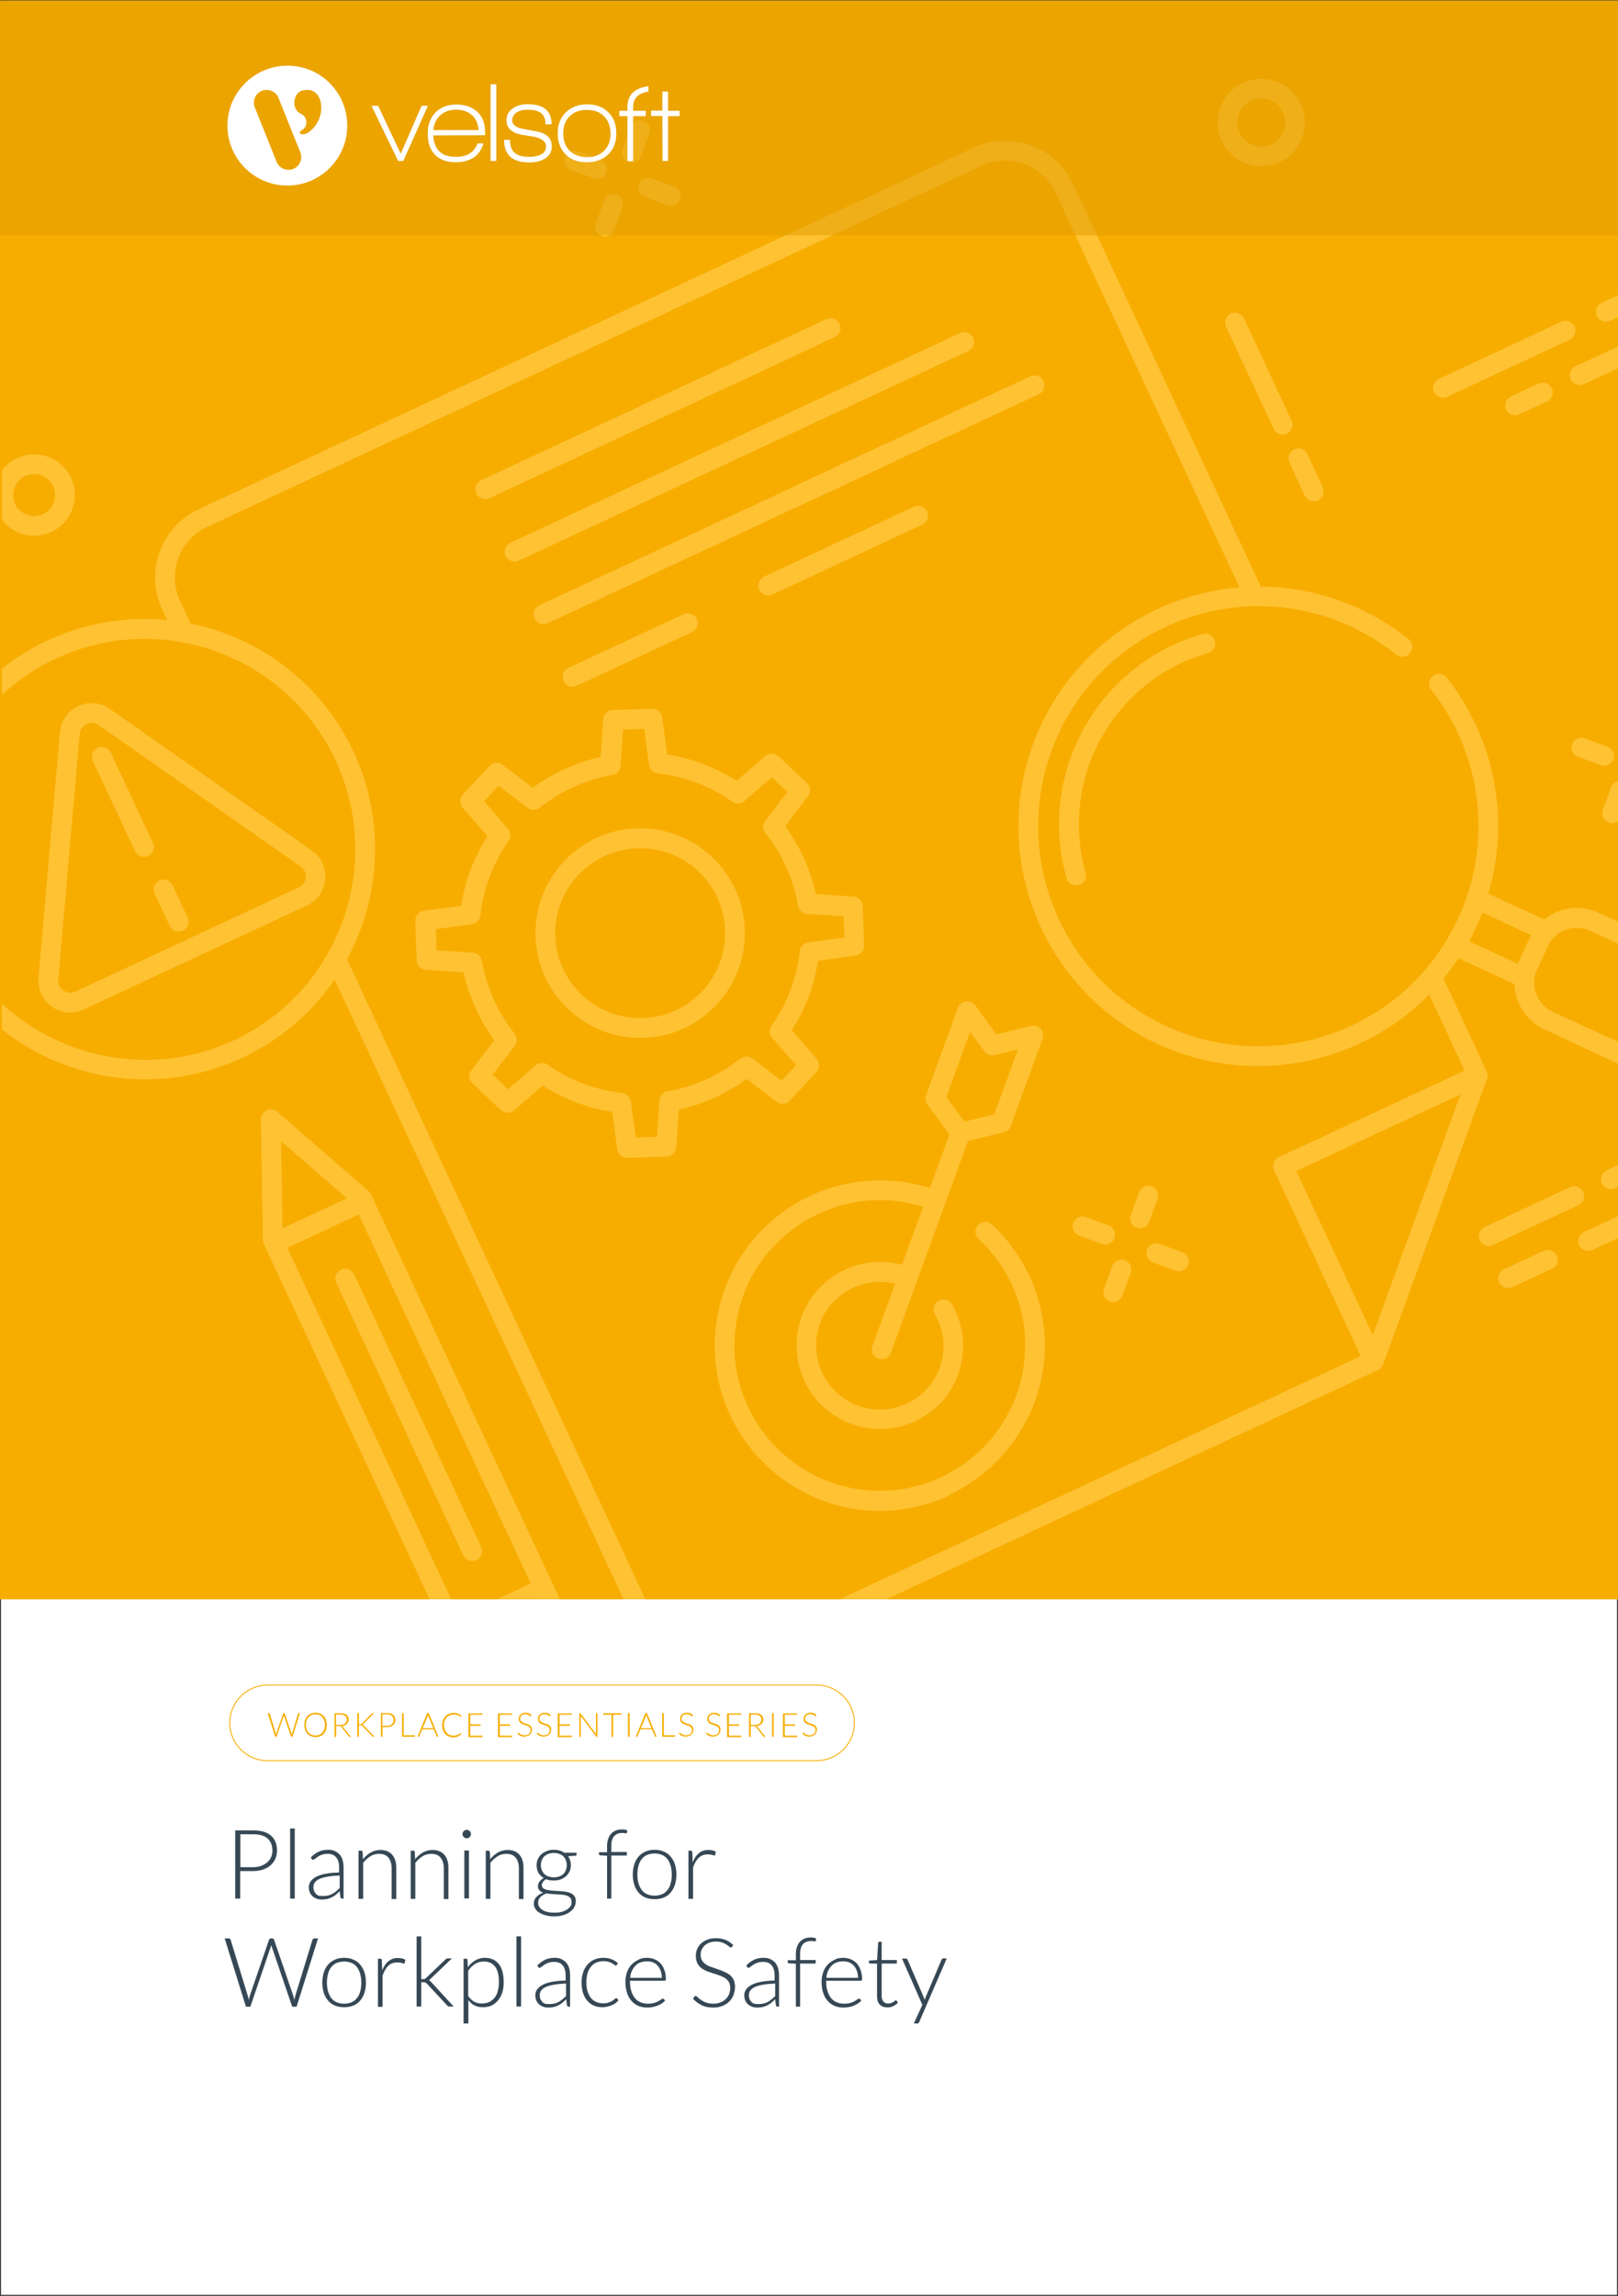 <svg xmlns="http://www.w3.org/2000/svg" x="0px" y="0px" viewBox="0 0 875 1241" style="enable-background:new 0 0 875 1241;"><rect x="0" y="0" width="875" height="1241" fill="#808080" stroke="none"/><defs></defs><style type="text/css"> .st0{fill:#FFFFFF;stroke:#231F20;stroke-miterlimit:10;} .st1{fill:#F7AD00;} .st2{fill:#FFC233;} .st3{fill:#364855;} .st4{fill:#E09D00;fill-opacity:0.5;} .st5{fill:#FFFFFF;} .st6{display:none;}</style><g><g id="Template"><rect y="0" class="st0" width="875" height="1241"></rect></g><g id="Layer_4"><rect x="0" y="0.5" class="st1" width="875" height="864"></rect><g><path class="st2" d="M513.6,808.3c-10.8,5-22.3,7.8-34.3,8.3c-12,0.5-23.8-1.4-35-5.7c-10.8-4.1-20.6-10.1-29.1-18&#10;&#9;&#9;&#9;&#9;&#9;c-8.5-7.9-15.3-17.2-20.2-27.6c-5.1-10.8-7.9-22.4-8.4-34.5c-0.3-8.8,0.6-17.5,2.8-25.8c0.7-3,1.7-6.1,2.9-9.2&#10;&#9;&#9;&#9;&#9;&#9;c2.6-6.9,6-13.3,10.1-19.2c1.9-2.7,4-5.5,6.3-8.1c2-2.2,5.3-2.4,7.5-0.5c2.2,1.9,2.4,5.3,0.5,7.5c-2,2.3-3.9,4.7-5.6,7.1&#10;&#9;&#9;&#9;&#9;&#9;c-3.6,5.2-6.6,10.8-8.8,16.8c-1.1,2.8-1.9,5.5-2.6,8.2c-1.9,7.4-2.7,15-2.5,22.7c0.4,10.6,2.9,20.8,7.4,30.3&#10;&#9;&#9;&#9;&#9;&#9;c4.3,9.2,10.3,17.4,17.8,24.3c7.5,6.9,16.1,12.3,25.6,15.9c9.8,3.7,20.2,5.4,30.8,5c10.6-0.4,20.7-2.9,30.2-7.3&#10;&#9;&#9;&#9;&#9;&#9;c0.1,0,0.1-0.1,0.2-0.1c9.2-4.4,17.4-10.4,24.3-17.8c5.4-5.8,9.8-12.4,13.2-19.5c1-2,1.9-4.1,2.7-6.1l0.6-1.8&#10;&#9;&#9;&#9;&#9;&#9;c2.1-6.1,3.5-12.3,4-18.6c0.3-2.9,0.4-6,0.3-9.1c-0.1-2.9,2.2-5.4,5.2-5.5c2.9-0.1,5.4,2.2,5.5,5.2c0.1,3.6,0,7-0.4,10.3&#10;&#9;&#9;&#9;&#9;&#9;c-0.6,7.1-2.2,14.2-4.6,21l-0.7,2c-0.9,2.4-1.9,4.8-3.1,7.1c-3.8,8-8.9,15.5-15,22.1c-7.8,8.4-17.1,15.3-27.6,20.2&#10;&#9;&#9;&#9;&#9;&#9;C513.8,808.2,513.7,808.2,513.6,808.3z"></path><path class="st2" d="M507.7,653.6c-1.3,0.6-2.7,0.7-4.1,0.2c-9.9-3.7-20.3-5.4-30.8-5c-10.7,0.4-20.9,2.9-30.3,7.4&#10;&#9;&#9;&#9;&#9;&#9;c-9.2,4.3-17.4,10.3-24.3,17.8c-0.4,0.5-0.9,1-1.3,1.5c-1.9,2.3-5.2,2.6-7.5,0.7c-2.3-1.9-2.6-5.2-0.7-7.5&#10;&#9;&#9;&#9;&#9;&#9;c0.6-0.7,1.2-1.3,1.7-2c7.9-8.5,17.2-15.3,27.6-20.2c10.6-5,22.4-7.9,34.4-8.4c12-0.5,23.8,1.4,35,5.7c2.8,1,4.2,4.1,3.1,6.9&#10;&#9;&#9;&#9;&#9;&#9;C510,652,509,653,507.7,653.6z"></path><path class="st2" d="M562,730.4c-0.7,0.3-1.6,0.5-2.4,0.5c-2.9-0.1-5.3-2.6-5.2-5.5l0-0.8c-0.4-10.9-2.9-21.1-7.4-30.6&#10;&#9;&#9;&#9;&#9;&#9;c-4.3-9.2-10.3-17.4-17.8-24.3c-2.2-2-2.3-5.4-0.3-7.5c2-2.2,5.4-2.3,7.5-0.3c8.5,7.9,15.3,17.2,20.2,27.6&#10;&#9;&#9;&#9;&#9;&#9;c5.1,10.9,7.9,22.5,8.4,34.5c0,0.8,0,1.3,0,1.8C565,727.8,563.8,729.5,562,730.4z"></path><path class="st2" d="M492.2,694.9c-1.3,0.6-2.7,0.7-4.1,0.2c-4.3-1.6-8.9-2.4-13.5-2.2c-3.7,0.2-7.3,0.9-10.6,2.1&#10;&#9;&#9;&#9;&#9;&#9;c-2.8,1-5.8-0.4-6.9-3.1c-1-2.8,0.4-5.9,3.1-6.9c4.4-1.6,9-2.5,13.9-2.8c6.1-0.2,12,0.7,17.7,2.9c2.8,1,4.2,4.1,3.1,6.9&#10;&#9;&#9;&#9;&#9;&#9;C494.4,693.3,493.4,694.3,492.2,694.9z"></path><path class="st2" d="M492.2,694.9c-1.3,0.6-2.7,0.7-4.1,0.2c-4.3-1.6-8.9-2.4-13.5-2.2c-3.7,0.2-7.3,0.9-10.6,2.1&#10;&#9;&#9;&#9;&#9;&#9;c-2.8,1-5.8-0.4-6.9-3.1c-1-2.8,0.4-5.9,3.1-6.9c4.4-1.6,9-2.5,13.9-2.8c6.1-0.2,12,0.7,17.7,2.9c2.8,1,4.2,4.1,3.1,6.9&#10;&#9;&#9;&#9;&#9;&#9;C494.4,693.3,493.4,694.3,492.2,694.9z"></path><path class="st2" d="M479.1,734.2c-1.2,0.6-2.7,0.7-4.1,0.2c-2.8-1-4.2-4.1-3.2-6.8l42.6-117c1-2.8,4.1-4.2,6.8-3.2&#10;&#9;&#9;&#9;&#9;&#9;c2.8,1,4.2,4.1,3.2,6.8l-42.6,117C481.3,732.6,480.3,733.6,479.1,734.2z"></path><path class="st2" d="M544,611.7c-0.3,0.1-0.6,0.3-1,0.3l-22.3,5.5c-2.1,0.5-4.3-0.3-5.6-2l-13.6-18.5c-1.1-1.4-1.3-3.3-0.7-5&#10;&#9;&#9;&#9;&#9;&#9;l17.2-47.2c0.7-1.9,2.3-3.2,4.3-3.5c1.9-0.3,3.9,0.5,5.1,2.1l11.4,15.7l18.8-4.6c1.9-0.5,3.9,0.2,5.2,1.6c1.3,1.5,1.7,3.5,1,5.4&#10;&#9;&#9;&#9;&#9;&#9;l-17.2,47.2C546.3,610,545.3,611.1,544,611.7z M521.6,606.3l16.1-4l12.8-35.1l-12.6,3.1c-2.1,0.5-4.3-0.3-5.6-2l-7.7-10.5&#10;&#9;&#9;&#9;&#9;&#9;l-12.8,35.2L521.6,606.3z"></path><path class="st2" d="M494.8,768.3c-5.3,2.5-11.1,3.9-17.2,4.1c-6.1,0.2-12.1-0.7-17.7-2.9c-5.5-2.1-10.4-5.1-14.7-9.1&#10;&#9;&#9;&#9;&#9;&#9;c-4.3-4-7.8-8.7-10.2-14c-2.6-5.5-4-11.3-4.2-17.4c-0.1-2.8,0-5.5,0.4-8.2c0.4-3,1.2-6.2,2.4-9.4c2.3-5.9,5.3-10.6,9.1-14.7&#10;&#9;&#9;&#9;&#9;&#9;c1.7-1.8,3.5-3.5,5.5-5c2.5-2,5.3-3.7,8.4-5.2c0,0,0,0,0,0c1.2-0.6,2.4-1.1,3.6-1.5c2.8-1,5.8,0.5,6.8,3.3&#10;&#9;&#9;&#9;&#9;&#9;c1,2.8-0.5,5.8-3.3,6.8c-0.9,0.3-1.8,0.7-2.6,1.1c-2.3,1.1-4.5,2.4-6.4,4c-1.5,1.2-2.9,2.4-4.2,3.8c-2.9,3.1-5.2,6.8-6.8,10.7&#10;&#9;&#9;&#9;&#9;&#9;c-1.1,2.9-1.7,5.4-2,7.7c-0.3,2.1-0.4,4.2-0.3,6.3c0.2,4.6,1.3,9.1,3.2,13.3c1.9,4,4.5,7.6,7.8,10.7c3.3,3,7,5.4,11.2,7&#10;&#9;&#9;&#9;&#9;&#9;c4.3,1.6,8.8,2.4,13.5,2.2c4.7-0.2,8.9-1.2,13.3-3.2c4-1.9,7.6-4.5,10.7-7.8c1.5-1.7,2.9-3.4,4-5.2c0.1-0.1,0.1-0.2,0.2-0.3&#10;&#9;&#9;&#9;&#9;&#9;c1.1-1.9,2.1-3.8,2.8-5.7c0.1-0.3,0.2-0.7,0.3-1c1.4-4.2,2-8.3,1.8-12.5c-0.1-1.9-0.3-3.9-0.8-5.9c-0.5-2.6-1.4-5-2.5-7.4&#10;&#9;&#9;&#9;&#9;&#9;c-0.4-0.8-0.8-1.7-1.3-2.5c-1.5-2.6-0.6-5.8,2-7.3c2.5-1.4,5.8-0.6,7.3,2c0.6,1,1.2,2.1,1.7,3.2c1.4,3.1,2.5,6.3,3.2,9.7&#10;&#9;&#9;&#9;&#9;&#9;c0.6,2.5,0.9,5.2,1,7.7c0.2,5.5-0.6,10.9-2.3,16.1c-0.1,0.3-0.3,1-0.5,1.6c-1,2.7-2.3,5.4-3.9,7.9c-0.1,0.1-0.2,0.3-0.2,0.4&#10;&#9;&#9;&#9;&#9;&#9;c-1.4,2.3-3.1,4.5-5.1,6.6C504.9,762.3,500.1,765.9,494.8,768.3z M509.7,748.2L509.7,748.2L509.7,748.2z"></path><path class="st2" d="M430.5,192l-165.8,77.3c-2.7,1.2-5.8,0.1-7.1-2.6c-1.2-2.7-0.1-5.8,2.6-7.1L426,182.3&#10;&#9;&#9;&#9;&#9;&#9;c2.7-1.2,5.8-0.1,7.1,2.6C434.4,187.5,433.2,190.7,430.5,192z"></path><path class="st2" d="M451.4,182.2l-49.3,23c-2.7,1.2-5.8,0.1-7.1-2.6s-0.1-5.8,2.6-7.1l49.3-23c2.7-1.2,5.8-0.1,7.1,2.6&#10;&#9;&#9;&#9;&#9;&#9;C455.3,177.8,454.1,181,451.4,182.2z"></path><path class="st2" d="M523.7,189.7L280.5,303.1c-2.7,1.2-5.8,0.1-7.1-2.6c-1.2-2.7-0.1-5.8,2.6-7.1L519.2,180&#10;&#9;&#9;&#9;&#9;&#9;c2.7-1.2,5.8-0.1,7.1,2.6C527.5,185.2,526.4,188.4,523.7,189.7z"></path><path class="st2" d="M561.7,213.1L296.2,336.9c-2.7,1.2-5.8,0.1-7.1-2.6c-1.2-2.7-0.1-5.8,2.6-7.1l265.5-123.8&#10;&#9;&#9;&#9;&#9;&#9;c2.7-1.2,5.8-0.1,7.1,2.6C565.5,208.7,564.4,211.9,561.7,213.1z"></path><path class="st2" d="M483,249.8l-49.3,23c-2.7,1.2-5.8,0.1-7.1-2.6s-0.1-5.8,2.6-7.1l49.3-23c2.7-1.2,5.8-0.1,7.1,2.6&#10;&#9;&#9;&#9;&#9;&#9;C486.8,245.4,485.6,248.6,483,249.8z"></path><path class="st2" d="M374.2,341.7l-62.3,29c-2.7,1.2-5.8,0.1-7.1-2.6s-0.1-5.8,2.6-7.1l62.3-29c2.7-1.2,5.8-0.1,7.1,2.6&#10;&#9;&#9;&#9;&#9;&#9;C378.1,337.3,376.9,340.4,374.2,341.7z"></path><path class="st2" d="M498.7,283.6l-81,37.8c-2.7,1.2-5.8,0.1-7.1-2.6c-1.2-2.7-0.1-5.8,2.6-7.1l81-37.8c2.7-1.2,5.8-0.1,7.1,2.6&#10;&#9;&#9;&#9;&#9;&#9;C502.6,279.2,501.4,282.4,498.7,283.6z"></path><path class="st2" d="M584.2,478.1c-0.3,0.1-0.5,0.2-0.8,0.3c-2.8,0.8-5.8-0.8-6.6-3.7c-16.1-56.7,16.9-115.9,73.6-132&#10;&#9;&#9;&#9;&#9;&#9;c2.8-0.8,5.8,0.8,6.6,3.7c0.8,2.8-0.8,5.8-3.7,6.6c-51,14.5-80.7,67.8-66.2,118.8C587.8,474.4,586.5,477,584.2,478.1z"></path><path class="st2" d="M825.7,533c-0.1,0.1-0.3,0.1-0.4,0.2c-1.3,0.5-2.8,0.4-4.1-0.2l-35.9-16.6c-2.7-1.2-3.8-4.4-2.6-7.1&#10;&#9;&#9;&#9;&#9;&#9;l11.7-25.2c1.2-2.7,4.4-3.8,7.1-2.6l35.9,16.6c2.7,1.2,3.8,4.4,2.6,7.1l-11.7,25.2C827.7,531.5,826.8,532.4,825.7,533z&#10;&#9;&#9;&#9;&#9;&#9; M794.6,508.9l26.2,12.1l7.2-15.5l-26.2-12.2L794.6,508.9z"></path><path class="st2" d="M735.5,564c-33.1,15.4-72.4,16.9-108,1c-31.6-14.2-55.8-39.8-68.2-72.2c-12.3-32.4-11.3-67.6,2.9-99.2&#10;&#9;&#9;&#9;&#9;&#9;c24.8-55.3,85.8-86.3,144.9-73.8c8.8,1.8,17.6,4.6,26.4,8.5c10.1,4.5,19.6,10.3,28.2,17.2c2.3,1.8,2.7,5.2,0.8,7.5&#10;&#9;&#9;&#9;&#9;&#9;c-1.8,2.3-5.2,2.7-7.5,0.8c-7.9-6.3-16.6-11.6-25.9-15.8c-8-3.6-16.2-6.2-24.2-7.8c-54.4-11.5-110.3,17-133,67.7&#10;&#9;&#9;&#9;&#9;&#9;c-13,29-13.9,61.3-2.6,91.1c11.3,29.7,33.5,53.2,62.6,66.2c56.9,25.5,124.3,2.5,153.5-52.5c1.4-2.5,2.6-5,3.7-7.5&#10;&#9;&#9;&#9;&#9;&#9;c18.2-40.5,12.4-87.4-15.1-122.3c-1.8-2.3-1.4-5.7,0.9-7.5c2.3-1.8,5.7-1.4,7.5,0.9c29.9,38.1,36.2,89.1,16.4,133.3&#10;&#9;&#9;&#9;&#9;&#9;c-1.3,2.8-2.6,5.6-4.1,8.2C781.2,533.3,760.1,552.5,735.5,564z"></path><path class="st2" d="M680.4,326.6c-2.7,1.2-5.8,0.1-7.1-2.6L570.8,104.1c-7-15-24.9-21.5-40-14.5L111.9,284.9&#10;&#9;&#9;&#9;&#9;&#9;c-15,7-21.5,24.9-14.5,40l5.8,12.4c1.2,2.7,0.1,5.8-2.6,7.1c-2.7,1.2-5.8,0.1-7.1-2.6l-5.8-12.4c-9.5-20.4-0.7-44.6,19.7-54.1&#10;&#9;&#9;&#9;&#9;&#9;L526.3,79.9c20.4-9.5,44.6-0.7,54.1,19.7L683,319.6C684.2,322.2,683.1,325.4,680.4,326.6z"></path><path class="st2" d="M799.5,582.1c-2.7,1.2-5.8,0.1-7.1-2.6L769.8,531c-1.2-2.7-0.1-5.8,2.6-7.1c2.7-1.2,5.8-0.1,7.1,2.6&#10;&#9;&#9;&#9;&#9;&#9;l22.6,48.5C803.3,577.7,802.2,580.8,799.5,582.1z"></path><path class="st2" d="M745.2,740.5c-0.6,0.3-1.3,0.5-2,0.5c-2.2,0.1-4.2-1.1-5.1-3.1l-49.1-105.3c-1.2-2.7-0.1-5.8,2.6-7.1&#10;&#9;&#9;&#9;&#9;&#9;l105.3-49.1c2-0.9,4.3-0.6,5.9,0.9c1.6,1.5,2.1,3.7,1.4,5.8L748,737.5C747.5,738.8,746.5,739.9,745.2,740.5z M701,633l41.4,88.7&#10;&#9;&#9;&#9;&#9;&#9;l47.4-130.1L701,633z"></path><path class="st2" d="M695.9,234.5c-2.7,1.2-5.8,0.1-7.1-2.6l-25.8-55.3c-1.2-2.7-0.1-5.8,2.6-7.1c2.7-1.2,5.8-0.1,7.1,2.6&#10;&#9;&#9;&#9;&#9;&#9;l25.8,55.3C699.8,230,698.6,233.2,695.9,234.5z"></path><path class="st2" d="M712.7,270.5c-2.7,1.2-5.8,0.1-7.1-2.6l-8.3-17.9c-1.2-2.7-0.1-5.8,2.6-7.1s5.8-0.1,7.1,2.6l8.3,17.9&#10;&#9;&#9;&#9;&#9;&#9;C716.5,266.1,715.4,269.2,712.7,270.5z"></path><path class="st2" d="M325.2,96.2c-1.2,0.6-2.7,0.7-4.1,0.2l-12.3-4.5c-2.8-1-4.2-4.1-3.2-6.8c1-2.8,4.1-4.2,6.8-3.2l12.3,4.5&#10;&#9;&#9;&#9;&#9;&#9;c2.8,1,4.2,4.1,3.2,6.8C327.4,94.6,326.4,95.6,325.2,96.2z"></path><path class="st2" d="M365.1,110.7c-1.2,0.6-2.7,0.7-4.1,0.2l-12.3-4.5c-2.8-1-4.2-4.1-3.2-6.8s4.1-4.2,6.8-3.2l12.3,4.5&#10;&#9;&#9;&#9;&#9;&#9;c2.8,1,4.2,4.1,3.2,6.8C367.3,109.1,366.3,110.1,365.1,110.7z"></path><path class="st2" d="M329.5,127.3c-1.2,0.6-2.7,0.7-4.1,0.2c-2.8-1-4.2-4.1-3.2-6.8l4.5-12.3c1-2.8,4.1-4.2,6.8-3.2&#10;&#9;&#9;&#9;&#9;&#9;c2.8,1,4.2,4.1,3.2,6.8l-4.5,12.3C331.7,125.7,330.7,126.7,329.5,127.3z"></path><path class="st2" d="M344,87.4c-1.2,0.6-2.7,0.7-4.1,0.2c-2.8-1-4.2-4.1-3.2-6.8l4.5-12.3c1-2.8,4.1-4.2,6.8-3.2&#10;&#9;&#9;&#9;&#9;&#9;c2.8,1,4.2,4.1,3.2,6.8l-4.5,12.3C346.2,85.8,345.2,86.9,344,87.4z"></path><path class="st2" d="M869.8,413.4c-1.2,0.6-2.7,0.7-4.1,0.2l-12.3-4.5c-2.8-1-4.2-4.1-3.2-6.8c1-2.8,4.1-4.2,6.8-3.2l12.3,4.5&#10;&#9;&#9;&#9;&#9;&#9;c2.8,1,4.2,4.1,3.2,6.8C872.1,411.7,871.1,412.8,869.8,413.4z"></path><path class="st2" d="M600,672.2c-1.2,0.6-2.7,0.7-4.1,0.2l-12.3-4.5c-2.8-1-4.2-4.1-3.2-6.8c1-2.8,4.1-4.2,6.8-3.2l12.3,4.5&#10;&#9;&#9;&#9;&#9;&#9;c2.8,1,4.2,4.1,3.2,6.8C602.2,670.6,601.2,671.6,600,672.2z"></path><path class="st2" d="M639.9,686.7c-1.2,0.6-2.7,0.7-4.1,0.2l-12.3-4.5c-2.8-1-4.2-4.1-3.2-6.8c1-2.8,4.1-4.2,6.8-3.2l12.3,4.5&#10;&#9;&#9;&#9;&#9;&#9;c2.8,1,4.2,4.1,3.2,6.8C642.1,685.1,641.1,686.1,639.9,686.7z"></path><path class="st2" d="M604.3,703.3c-1.2,0.6-2.7,0.7-4.1,0.2c-2.8-1-4.2-4.1-3.2-6.8l4.5-12.3c1-2.8,4.1-4.2,6.8-3.2&#10;&#9;&#9;&#9;&#9;&#9;c2.8,1,4.2,4.1,3.2,6.8l-4.5,12.3C606.5,701.7,605.5,702.7,604.3,703.3z"></path><path class="st2" d="M618.8,663.4c-1.2,0.6-2.7,0.7-4.1,0.2c-2.8-1-4.2-4.1-3.2-6.8l4.5-12.3c1-2.8,4.1-4.2,6.8-3.2&#10;&#9;&#9;&#9;&#9;&#9;c2.8,1,4.2,4.1,3.2,6.8l-4.5,12.3C621,661.8,620,662.9,618.8,663.4z"></path><path class="st2" d="M692.1,87.6c-11.8,5.5-25.9,0.4-31.4-11.4c-5.5-11.8-0.4-25.9,11.4-31.4s25.9-0.4,31.4,11.4&#10;&#9;&#9;&#9;&#9;&#9;C709,68,703.9,82.1,692.1,87.6z M676.6,54.4c-6.5,3-9.3,10.7-6.3,17.2c3,6.5,10.7,9.3,17.2,6.3c6.5-3,9.3-10.7,6.3-17.2&#10;&#9;&#9;&#9;&#9;&#9;C690.8,54.2,683.1,51.4,676.6,54.4z"></path><path class="st2" d="M848.9,183.6l-66.3,30.9c-2.7,1.2-5.8,0.1-7.1-2.6c-1.2-2.7-0.1-5.8,2.6-7.1l66.3-30.9&#10;&#9;&#9;&#9;&#9;&#9;c2.7-1.2,5.8-0.1,7.1,2.6C852.7,179.2,851.6,182.3,848.9,183.6z"></path><path class="st2" d="M836.6,217l-15,7c-2.7,1.2-5.8,0.1-7.1-2.6c-1.2-2.7-0.1-5.8,2.6-7.1l15-7c2.7-1.2,5.8-0.1,7.1,2.6&#10;&#9;&#9;&#9;&#9;&#9;S839.3,215.8,836.6,217z"></path><path class="st2" d="M839.3,685.8l-21.5,10c-2.7,1.2-5.8,0.1-7.1-2.6c-1.2-2.7-0.1-5.8,2.6-7.1l21.5-10c2.7-1.2,5.8-0.1,7.1,2.6&#10;&#9;&#9;&#9;&#9;&#9;C843.2,681.4,842,684.6,839.3,685.8z"></path><path class="st2" d="M853.5,651.5L807.3,673c-2.7,1.2-5.8,0.1-7.1-2.6c-1.2-2.7-0.1-5.8,2.6-7.1l46.3-21.6&#10;&#9;&#9;&#9;&#9;&#9;c2.7-1.2,5.8-0.1,7.1,2.6S856.2,650.2,853.5,651.5z"></path><path class="st2" d="M149.8,675.1c-0.7,0.3-1.4,0.5-2.2,0.5c-2.9,0-5.4-2.3-5.4-5.2l-1.1-65.3c0-2.1,1.2-4,3.1-4.9l0,0&#10;&#9;&#9;&#9;&#9;&#9;c1.9-0.9,4.2-0.6,5.8,0.8l49.3,42.8c2.2,1.9,2.5,5.3,0.5,7.5c-1.9,2.2-5.3,2.5-7.5,0.5L152,616.9l0.9,53.3&#10;&#9;&#9;&#9;&#9;&#9;C152.9,672.4,151.6,674.3,149.8,675.1z"></path><path class="st2" d="M257.6,843.3c-2.7,1.2-5.8,0.1-7.1-2.6l-68.7-147.3c-1.2-2.7-0.1-5.8,2.6-7.1s5.8-0.1,7.1,2.6l68.7,147.3&#10;&#9;&#9;&#9;&#9;&#9;C261.4,838.9,260.3,842.1,257.6,843.3z"></path><path class="st2" d="M425.5,596.2c-1.8,0.8-3.9,0.6-5.5-0.6l-16.2-12.4c-10.9,8-23.5,13.7-36.7,16.6l-1.4,20.4&#10;&#9;&#9;&#9;&#9;&#9;c-0.2,2.7-2.4,4.9-5.2,5l-21.2,0.7c-2.7,0.1-5.1-1.9-5.5-4.6l-2.7-20.3c-13.4-2-26.2-6.9-37.6-14.2l-15.4,13.4&#10;&#9;&#9;&#9;&#9;&#9;c-2.1,1.8-5.2,1.7-7.2-0.1l-15.4-14.5c-2-1.9-2.3-5-0.6-7.1l12.4-16.2c-8-10.9-13.7-23.5-16.6-36.7l-20.4-1.4&#10;&#9;&#9;&#9;&#9;&#9;c-2.7-0.2-4.9-2.4-5-5.2l-0.7-21.2c-0.1-2.7,1.9-5.1,4.6-5.5l20.2-2.7c2-13.4,6.9-26.2,14.2-37.6l-13.4-15.4&#10;&#9;&#9;&#9;&#9;&#9;c-1.8-2.1-1.7-5.2,0.1-7.2l14.5-15.4c1.9-2,5-2.2,7.1-0.6l16.2,12.4c10.9-8,23.5-13.7,36.7-16.6l1.4-20.4c0.2-2.7,2.4-4.9,5.2-5&#10;&#9;&#9;&#9;&#9;&#9;l21.2-0.7c2.7-0.1,5.1,1.9,5.5,4.6l2.7,20.2c13.4,2,26.2,6.9,37.6,14.2l15.4-13.4c2.1-1.8,5.2-1.7,7.2,0.1l15.4,14.5&#10;&#9;&#9;&#9;&#9;&#9;c2,1.9,2.3,5,0.6,7.1l-12.4,16.2c8,10.9,13.7,23.5,16.6,36.7l20.4,1.4c2.7,0.2,4.9,2.4,5,5.2l0.7,21.2c0.1,2.7-1.9,5.1-4.6,5.5&#10;&#9;&#9;&#9;&#9;&#9;l-20.3,2.7c-2,13.4-6.9,26.2-14.2,37.6l13.4,15.4c1.8,2.1,1.7,5.2-0.1,7.2L427.1,595C426.7,595.5,426.1,595.9,425.5,596.2z&#10;&#9;&#9;&#9;&#9;&#9; M401.5,571.6c1.8-0.8,3.9-0.6,5.5,0.6l15.6,12l7.9-8.4l-12.9-14.8c-1.6-1.9-1.8-4.6-0.3-6.6c8.4-11.9,13.6-25.9,15.2-40.3&#10;&#9;&#9;&#9;&#9;&#9;c0.3-2.4,2.2-4.4,4.6-4.7l19.5-2.6l-0.4-11.5l-19.7-1.3c-2.5-0.2-4.5-2-4.9-4.4c-2.5-14.3-8.6-27.9-17.7-39.3&#10;&#9;&#9;&#9;&#9;&#9;c-1.5-1.9-1.6-4.6-0.1-6.6l12-15.6l-8.4-7.9L402.6,433c-1.9,1.6-4.6,1.8-6.6,0.3c-11.9-8.4-25.9-13.6-40.3-15.2&#10;&#9;&#9;&#9;&#9;&#9;c-2.4-0.3-4.4-2.2-4.7-4.6l-2.6-19.5l-11.5,0.4l-1.3,19.6c-0.2,2.5-2,4.5-4.4,4.9c-14.3,2.5-27.9,8.6-39.3,17.7&#10;&#9;&#9;&#9;&#9;&#9;c-1.9,1.5-4.6,1.6-6.6,0.1l-15.6-12l-7.9,8.4l12.9,14.9c1.6,1.9,1.8,4.6,0.3,6.6c-8.4,11.9-13.6,25.9-15.2,40.3&#10;&#9;&#9;&#9;&#9;&#9;c-0.3,2.4-2.2,4.4-4.6,4.7l-19.5,2.6l0.4,11.5l19.6,1.3c2.5,0.2,4.5,2,4.9,4.4c2.5,14.3,8.6,27.9,17.7,39.3&#10;&#9;&#9;&#9;&#9;&#9;c1.5,1.9,1.6,4.6,0.1,6.6l-12,15.6l8.4,7.9l14.8-12.9c1.8-1.6,4.6-1.8,6.6-0.3c11.9,8.4,25.9,13.6,40.3,15.2&#10;&#9;&#9;&#9;&#9;&#9;c2.4,0.3,4.4,2.2,4.7,4.6l2.6,19.5l11.5-0.4l1.3-19.7c0.2-2.5,2-4.5,4.4-4.9c14.3-2.5,27.9-8.6,39.3-17.7&#10;&#9;&#9;&#9;&#9;&#9;C400.8,572,401.1,571.8,401.5,571.6z"></path><path class="st2" d="M370.1,555.8c-6.8,3.2-14.3,5-22.1,5.2c-31.2,1-57.4-23.6-58.4-54.8c-1-31.2,23.6-57.4,54.8-58.4&#10;&#9;&#9;&#9;&#9;&#9;c31.2-1,57.4,23.6,58.4,54.8c0.5,15.1-5,29.5-15.3,40.5C382.4,548.5,376.5,552.8,370.1,555.8z M326.8,462.8&#10;&#9;&#9;&#9;&#9;&#9;c-16.2,7.5-27.1,24.2-26.5,43.1c0.8,25.3,22,45.2,47.4,44.4c12.3-0.4,23.6-5.5,32-14.5c8.4-8.9,12.8-20.6,12.4-32.9&#10;&#9;&#9;&#9;&#9;&#9;c-0.8-25.3-22-45.2-47.4-44.4C338.3,458.8,332.3,460.3,326.8,462.8z"></path><path class="st2" d="M166.1,489.4L45.2,545.7c-5.6,2.6-12,2.1-17.1-1.5c-5.1-3.6-7.8-9.4-7.3-15.6l11.6-132.8&#10;&#9;&#9;&#9;&#9;&#9;c0.5-6.2,4.2-11.5,9.9-14.1c5.6-2.6,12-2.1,17.1,1.5l109.2,76.5c5.1,3.6,7.8,9.4,7.3,15.6C175.4,481.5,171.7,486.7,166.1,489.4z&#10;&#9;&#9;&#9;&#9;&#9; M46.8,391.4c-1,0.5-3.4,2-3.7,5.3l0,0L31.5,529.5c-0.3,3.4,1.8,5.3,2.8,5.9c0.9,0.6,3.4,2,6.5,0.6l120.9-56.4&#10;&#9;&#9;&#9;&#9;&#9;c3.1-1.4,3.6-4.2,3.7-5.3s0-4-2.8-5.9L53.3,391.9C50.5,390,47.9,390.9,46.8,391.4z M37.8,396.2L37.8,396.2L37.8,396.2z"></path><path class="st2" d="M80.1,462.7c-2.7,1.2-5.8,0.1-7.1-2.6l-22.8-48.8c-1.2-2.7-0.1-5.8,2.6-7.1c2.7-1.2,5.8-0.1,7.1,2.6&#10;&#9;&#9;&#9;&#9;&#9;l22.8,48.8C83.9,458.3,82.8,461.5,80.1,462.7z"></path><path class="st2" d="M98.9,503.1c-2.7,1.2-5.8,0.1-7.1-2.6l-8.2-17.5c-1.2-2.7-0.1-5.8,2.6-7.1c2.7-1.2,5.8-0.1,7.1,2.6&#10;&#9;&#9;&#9;&#9;&#9;l8.2,17.5C102.8,498.7,101.6,501.9,98.9,503.1z"></path><path class="st2" d="M38.4,258.3c-5.1-11-18.2-15.8-29.2-10.6c-3.3,1.5-6.1,3.8-8.1,6.5V281c6.1,8,17.2,11,26.7,6.5&#10;&#9;&#9;&#9;&#9;&#9;C38.8,282.4,43.5,269.3,38.4,258.3z M23.3,277.9c-5.7,2.6-12.4,0.2-15.1-5.5c-2.6-5.7-0.2-12.4,5.5-15.1&#10;&#9;&#9;&#9;&#9;&#9;c5.7-2.6,12.4-0.2,15.1,5.5C31.4,268.5,28.9,275.2,23.3,277.9z"></path><path class="st2" d="M191.2,406.4c-29-62.2-103.2-89.2-165.5-60.2c-9,4.2-17.3,9.3-24.7,15.3v14.1c8.5-7.8,18.2-14.5,29.2-19.6&#10;&#9;&#9;&#9;&#9;&#9;c56.9-26.5,124.8-1.8,151.3,55.1c26.5,56.9,1.8,124.8-55.1,151.3C83.4,582.3,34,573,1,542.5v14c35.8,28.3,85.9,35.8,130,15.3&#10;&#9;&#9;&#9;&#9;&#9;C193.2,542.8,220.2,468.6,191.2,406.4z"></path><g><path class="st2" d="M349,864.5L187.4,518c-1.2-2.7-4.4-3.8-7.1-2.6c-2.7,1.2-3.8,4.4-2.6,7.1l159.5,342H349z"></path><path class="st2" d="M747.8,733.4c-1.2-2.7-4.4-3.8-7.1-2.6L454,864.5h25.3l266-124C747.9,739.2,749.1,736.1,747.8,733.4z"></path></g><path class="st2" d="M294.1,864.5l2.3-1.1c2.7-1.2,3.8-4.4,2.6-7.1c-1.2-2.7-4.4-3.8-7.1-2.6l-23,10.7H294.1z"></path><path class="st2" d="M244,864.5l-88.6-190l38.6-18l97,208h11.8L201.4,647.2c-1.2-2.7-4.4-3.8-7.1-2.6l-48.2,22.5&#10;&#9;&#9;&#9;&#9;&#9;c-2.7,1.2-3.8,4.4-2.6,7.1l88.8,190.3H244z"></path><path class="st2" d="M875,159.6l-8.8,4.1c-2.7,1.2-3.8,4.4-2.6,7.1c1.2,2.7,4.4,3.8,7.1,2.6l4.3-2V159.6z"></path><path class="st2" d="M875,187.3l-23,10.7c-2.7,1.2-3.8,4.4-2.6,7.1s4.4,3.8,7.1,2.6l18.5-8.6V187.3z"></path><path class="st2" d="M875,422.2c-1.6,0.4-3,1.6-3.7,3.3l-4.5,12.3c-1,2.8,0.4,5.8,3.2,6.8c1.4,0.5,2.8,0.4,4.1-0.2&#10;&#9;&#9;&#9;&#9;&#9;c0.3-0.1,0.6-0.3,0.9-0.5V422.2z"></path><path class="st2" d="M875,563.2l-35.3-16.3c-8.7-4-12.5-14.4-8.5-23l5.7-12.3c1.7-3.7,4.7-6.7,8.4-8.4c0.5-0.2,0.9-0.4,1.4-0.6&#10;&#9;&#9;&#9;&#9;&#9;c4.4-1.6,9.1-1.4,13.3,0.6l15,6.9v-11.8l-10.5-4.9c-6.8-3.1-14.4-3.5-21.4-0.9c-7.1,2.6-12.6,7.7-15.8,14.5l-5.7,12.3&#10;&#9;&#9;&#9;&#9;&#9;c-6.5,14-0.4,30.7,13.7,37.2L875,575V563.2z"></path><path class="st2" d="M875,629.7l-6.1,2.9c-2.7,1.2-3.8,4.4-2.6,7.1c1.2,2.7,4.4,3.8,7.1,2.6l1.6-0.8V629.7z"></path><path class="st2" d="M875,657.4l-18.4,8.6c-2.7,1.2-3.8,4.4-2.6,7.1s4.4,3.8,7.1,2.6l13.9-6.5V657.4z"></path></g><path class="st1" d="M441.6,952H144.7c-11.4,0-20.7-9.3-20.7-20.7s9.3-20.7,20.7-20.7h296.9c11.4,0,20.7,9.3,20.7,20.7&#10;&#9;&#9;&#9;&#9;S453,952,441.6,952z M144.7,911.1c-11.1,0-20.2,9.1-20.2,20.2c0,11.1,9.1,20.2,20.2,20.2h296.9c11.1,0,20.2-9.1,20.2-20.2&#10;&#9;&#9;&#9;&#9;c0-11.1-9.1-20.2-20.2-20.2H144.7z"></path><g><path class="st3" d="M129.9,1011.4v14.9h-2.7v-36.9h9.5c4.3,0,7.6,0.9,9.8,2.8c2.2,1.9,3.3,4.6,3.3,8.1c0,1.6-0.3,3.1-0.9,4.5&#10;&#9;&#9;&#9;&#9;&#9;s-1.5,2.5-2.6,3.5c-1.1,1-2.5,1.7-4.1,2.3c-1.6,0.5-3.4,0.8-5.5,0.8H129.9z M129.9,1009.3h6.9c1.6,0,3.1-0.2,4.4-0.7&#10;&#9;&#9;&#9;&#9;&#9;c1.3-0.5,2.4-1.1,3.3-1.9c0.9-0.8,1.6-1.7,2.1-2.8c0.5-1.1,0.7-2.3,0.7-3.6c0-2.8-0.9-5-2.6-6.5s-4.3-2.3-7.8-2.3h-6.9V1009.3z"></path><path class="st3" d="M159.4,988.4v37.9h-2.5v-37.9H159.4z"></path><path class="st3" d="M185.1,1026.3c-0.5,0-0.8-0.2-1-0.7l-0.4-3.3c-0.7,0.7-1.4,1.3-2.1,1.9c-0.7,0.6-1.4,1-2.2,1.4&#10;&#9;&#9;&#9;&#9;&#9;c-0.8,0.4-1.6,0.7-2.5,0.9c-0.9,0.2-1.9,0.3-2.9,0.3c-0.9,0-1.7-0.1-2.6-0.4c-0.8-0.3-1.6-0.7-2.2-1.2s-1.2-1.2-1.6-2.1&#10;&#9;&#9;&#9;&#9;&#9;c-0.4-0.8-0.6-1.9-0.6-3c0-1.1,0.3-2.1,0.9-3c0.6-0.9,1.6-1.8,2.9-2.5c1.3-0.7,3-1.3,5.1-1.7c2.1-0.4,4.6-0.7,7.5-0.7v-2.7&#10;&#9;&#9;&#9;&#9;&#9;c0-2.4-0.5-4.2-1.6-5.5c-1-1.3-2.6-1.9-4.6-1.9c-1.3,0-2.3,0.2-3.2,0.5c-0.9,0.3-1.6,0.7-2.2,1.1s-1.1,0.8-1.5,1.1&#10;&#9;&#9;&#9;&#9;&#9;c-0.4,0.3-0.7,0.5-1,0.5c-0.3,0-0.6-0.2-0.8-0.5l-0.4-0.8c1.4-1.4,2.8-2.4,4.3-3.1c1.5-0.7,3.2-1,5.1-1c1.4,0,2.6,0.2,3.6,0.7&#10;&#9;&#9;&#9;&#9;&#9;s1.9,1.1,2.6,1.9s1.2,1.8,1.6,3c0.3,1.2,0.5,2.5,0.5,3.9v16.9H185.1z M174.7,1024.9c1,0,1.9-0.1,2.8-0.3&#10;&#9;&#9;&#9;&#9;&#9;c0.8-0.2,1.6-0.5,2.3-0.9c0.7-0.4,1.4-0.9,2-1.4c0.6-0.5,1.2-1.1,1.9-1.7v-6.8c-2.5,0.1-4.6,0.3-6.4,0.6&#10;&#9;&#9;&#9;&#9;&#9;c-1.8,0.3-3.3,0.7-4.4,1.2c-1.2,0.5-2,1.1-2.6,1.9c-0.5,0.7-0.8,1.5-0.8,2.5c0,0.9,0.1,1.6,0.4,2.3c0.3,0.6,0.7,1.2,1.1,1.6&#10;&#9;&#9;&#9;&#9;&#9;c0.5,0.4,1,0.7,1.6,0.9C173.4,1024.8,174,1024.9,174.7,1024.9z"></path><path class="st3" d="M193.9,1026.3v-25.9h1.4c0.5,0,0.7,0.2,0.8,0.7l0.2,3.9c1.2-1.5,2.6-2.7,4.1-3.6c1.6-0.9,3.3-1.4,5.3-1.4&#10;&#9;&#9;&#9;&#9;&#9;c1.4,0,2.7,0.2,3.8,0.7c1.1,0.5,2,1.1,2.7,2s1.3,1.9,1.6,3.1c0.4,1.2,0.5,2.6,0.5,4.1v16.6h-2.5v-16.6c0-2.4-0.6-4.3-1.7-5.7&#10;&#9;&#9;&#9;&#9;&#9;c-1.1-1.4-2.8-2.1-5.1-2.1c-1.7,0-3.3,0.4-4.7,1.3s-2.8,2.1-3.9,3.6v19.4H193.9z"></path><path class="st3" d="M222.1,1026.3v-25.9h1.4c0.5,0,0.7,0.2,0.8,0.7l0.2,3.9c1.2-1.5,2.6-2.7,4.1-3.6c1.6-0.9,3.3-1.4,5.3-1.4&#10;&#9;&#9;&#9;&#9;&#9;c1.4,0,2.7,0.2,3.8,0.7c1.1,0.5,2,1.1,2.7,2s1.3,1.9,1.6,3.1c0.4,1.2,0.5,2.6,0.5,4.1v16.6h-2.5v-16.6c0-2.4-0.6-4.3-1.7-5.7&#10;&#9;&#9;&#9;&#9;&#9;c-1.1-1.4-2.8-2.1-5.1-2.1c-1.7,0-3.3,0.4-4.7,1.3s-2.8,2.1-3.9,3.6v19.4H222.1z"></path><path class="st3" d="M254.7,991.4c0,0.3-0.1,0.6-0.2,0.9c-0.1,0.3-0.3,0.5-0.5,0.7c-0.2,0.2-0.5,0.4-0.7,0.5&#10;&#9;&#9;&#9;&#9;&#9;c-0.3,0.1-0.6,0.2-0.9,0.2c-0.3,0-0.6-0.1-0.9-0.2c-0.3-0.1-0.5-0.3-0.7-0.5c-0.2-0.2-0.4-0.4-0.5-0.7c-0.1-0.3-0.2-0.6-0.2-0.9&#10;&#9;&#9;&#9;&#9;&#9;s0.1-0.6,0.2-0.9c0.1-0.3,0.3-0.5,0.5-0.7c0.2-0.2,0.5-0.4,0.7-0.5c0.3-0.1,0.6-0.2,0.9-0.2c0.3,0,0.6,0.1,0.9,0.2&#10;&#9;&#9;&#9;&#9;&#9;c0.3,0.1,0.5,0.3,0.7,0.5c0.2,0.2,0.4,0.5,0.5,0.7S254.7,991.1,254.7,991.4z M253.6,1000.3v25.9h-2.5v-25.9H253.6z"></path><path class="st3" d="M262.7,1026.3v-25.9h1.4c0.5,0,0.7,0.2,0.8,0.7l0.2,3.9c1.2-1.5,2.6-2.7,4.1-3.6c1.6-0.9,3.3-1.4,5.3-1.4&#10;&#9;&#9;&#9;&#9;&#9;c1.4,0,2.7,0.2,3.8,0.7c1.1,0.5,2,1.1,2.7,2s1.3,1.9,1.6,3.1c0.4,1.2,0.5,2.6,0.5,4.1v16.6h-2.5v-16.6c0-2.4-0.6-4.3-1.7-5.7&#10;&#9;&#9;&#9;&#9;&#9;c-1.1-1.4-2.8-2.1-5.1-2.1c-1.7,0-3.3,0.4-4.7,1.3s-2.8,2.1-3.9,3.6v19.4H262.7z"></path><path class="st3" d="M299.5,999.9c1.1,0,2.2,0.1,3.1,0.4c1,0.3,1.8,0.7,2.6,1.2h6.6v0.9c0,0.4-0.2,0.7-0.7,0.7l-3.9,0.3&#10;&#9;&#9;&#9;&#9;&#9;c0.5,0.7,0.9,1.4,1.1,2.2c0.3,0.8,0.4,1.7,0.4,2.6c0,1.3-0.2,2.4-0.7,3.4c-0.5,1-1.1,1.9-1.9,2.6c-0.8,0.7-1.8,1.3-2.9,1.7&#10;&#9;&#9;&#9;&#9;&#9;s-2.4,0.6-3.8,0.6c-1.5,0-2.9-0.2-4.1-0.7c-0.7,0.4-1.3,0.9-1.7,1.5c-0.4,0.6-0.6,1.1-0.6,1.7c0,0.7,0.3,1.3,0.8,1.7&#10;&#9;&#9;&#9;&#9;&#9;c0.5,0.4,1.2,0.7,2.1,0.9s1.8,0.3,2.9,0.4c1.1,0.1,2.2,0.1,3.4,0.2c1.1,0.1,2.3,0.2,3.4,0.3c1.1,0.2,2.1,0.4,2.9,0.8&#10;&#9;&#9;&#9;&#9;&#9;c0.9,0.4,1.6,0.9,2.1,1.6c0.5,0.7,0.8,1.6,0.8,2.8c0,1.1-0.3,2.1-0.8,3.1c-0.5,1-1.3,1.9-2.3,2.6c-1,0.8-2.2,1.4-3.7,1.8&#10;&#9;&#9;&#9;&#9;&#9;c-1.4,0.5-3.1,0.7-4.8,0.7c-1.8,0-3.4-0.2-4.8-0.6c-1.4-0.4-2.5-0.9-3.5-1.5s-1.6-1.4-2.1-2.2s-0.7-1.7-0.7-2.7&#10;&#9;&#9;&#9;&#9;&#9;c0-1.4,0.5-2.6,1.4-3.5c0.9-1,2.1-1.8,3.7-2.3c-0.9-0.3-1.6-0.7-2.1-1.3c-0.5-0.6-0.8-1.3-0.8-2.3c0-0.4,0.1-0.7,0.2-1.1&#10;&#9;&#9;&#9;&#9;&#9;c0.1-0.4,0.3-0.8,0.6-1.2c0.3-0.4,0.6-0.8,1-1.1c0.4-0.3,0.8-0.7,1.4-0.9c-1.2-0.7-2.2-1.7-2.9-2.8c-0.7-1.2-1-2.6-1-4.1&#10;&#9;&#9;&#9;&#9;&#9;c0-1.3,0.2-2.4,0.7-3.4c0.4-1,1.1-1.9,1.9-2.6c0.8-0.7,1.8-1.3,2.9-1.7C296.8,1000.1,298.1,999.9,299.5,999.9z M309.1,1028&#10;&#9;&#9;&#9;&#9;&#9;c0-0.8-0.2-1.5-0.6-2c-0.4-0.5-1-0.9-1.7-1.2c-0.7-0.3-1.5-0.5-2.5-0.6c-0.9-0.1-1.9-0.2-2.9-0.2c-1-0.1-2-0.1-3.1-0.2&#10;&#9;&#9;&#9;&#9;&#9;c-1-0.1-2-0.2-2.9-0.3c-0.7,0.3-1.3,0.6-1.8,0.9s-1,0.7-1.4,1.1s-0.7,0.9-0.9,1.4c-0.2,0.5-0.3,1.1-0.3,1.7&#10;&#9;&#9;&#9;&#9;&#9;c0,0.8,0.2,1.5,0.6,2.1c0.4,0.7,1,1.2,1.7,1.7c0.8,0.5,1.7,0.9,2.8,1.1c1.1,0.3,2.4,0.4,3.8,0.4c1.3,0,2.6-0.1,3.7-0.4&#10;&#9;&#9;&#9;&#9;&#9;c1.1-0.3,2.1-0.7,3-1.3c0.8-0.5,1.5-1.2,2-1.9S309.1,1028.9,309.1,1028z M299.5,1014.8c1.1,0,2.1-0.2,3-0.5s1.6-0.8,2.2-1.3&#10;&#9;&#9;&#9;&#9;&#9;c0.6-0.6,1-1.3,1.3-2.1s0.5-1.7,0.5-2.7s-0.2-1.9-0.5-2.7c-0.3-0.8-0.8-1.5-1.4-2.1s-1.3-1-2.2-1.3c-0.9-0.3-1.8-0.5-2.9-0.5&#10;&#9;&#9;&#9;&#9;&#9;c-1.1,0-2.1,0.2-2.9,0.5c-0.9,0.3-1.6,0.8-2.2,1.3c-0.6,0.6-1.1,1.3-1.4,2.1c-0.3,0.8-0.5,1.7-0.5,2.7s0.2,1.9,0.5,2.7&#10;&#9;&#9;&#9;&#9;&#9;c0.3,0.8,0.8,1.5,1.4,2.1c0.6,0.6,1.3,1,2.2,1.3S298.4,1014.8,299.5,1014.8z"></path><path class="st3" d="M328.3,1026.3v-23.2l-3.6-0.2c-0.5,0-0.8-0.3-0.8-0.7v-1h4.4v-3.3c0-1.5,0.2-2.8,0.6-3.9&#10;&#9;&#9;&#9;&#9;&#9;c0.4-1.1,0.9-2.1,1.6-2.8s1.5-1.3,2.5-1.7c1-0.4,2.1-0.6,3.2-0.6c0.5,0,1.1,0,1.6,0.1s1,0.2,1.4,0.4l-0.1,1.2&#10;&#9;&#9;&#9;&#9;&#9;c0,0.2-0.2,0.4-0.5,0.4c-0.2,0-0.5,0-0.8-0.1c-0.4-0.1-0.8-0.1-1.3-0.1c-0.9,0-1.6,0.1-2.4,0.4s-1.3,0.7-1.9,1.2&#10;&#9;&#9;&#9;&#9;&#9;c-0.5,0.6-0.9,1.3-1.2,2.2c-0.3,0.9-0.4,2-0.4,3.3v3.2h8.4v1.9h-8.4v23.3H328.3z"></path><path class="st3" d="M354,999.9c1.9,0,3.5,0.3,5,1c1.5,0.6,2.7,1.5,3.7,2.7c1,1.2,1.8,2.6,2.3,4.2s0.8,3.5,0.8,5.5&#10;&#9;&#9;&#9;&#9;&#9;s-0.3,3.9-0.8,5.5s-1.3,3-2.3,4.2c-1,1.2-2.2,2.1-3.7,2.7s-3.1,0.9-5,0.9c-1.9,0-3.5-0.3-5-0.9c-1.5-0.6-2.7-1.5-3.7-2.7&#10;&#9;&#9;&#9;&#9;&#9;c-1-1.2-1.8-2.6-2.3-4.2c-0.5-1.6-0.8-3.5-0.8-5.5s0.3-3.9,0.8-5.5c0.5-1.6,1.3-3,2.3-4.2c1-1.2,2.3-2.1,3.7-2.7&#10;&#9;&#9;&#9;&#9;&#9;C350.5,1000.2,352.1,999.9,354,999.9z M354,1024.7c1.5,0,2.9-0.3,4.1-0.8s2.1-1.3,2.9-2.3c0.8-1,1.4-2.2,1.7-3.6&#10;&#9;&#9;&#9;&#9;&#9;c0.4-1.4,0.6-3,0.6-4.7c0-1.7-0.2-3.3-0.6-4.7c-0.4-1.4-1-2.6-1.7-3.6c-0.8-1-1.7-1.8-2.9-2.3c-1.2-0.5-2.5-0.8-4.1-0.8&#10;&#9;&#9;&#9;&#9;&#9;c-1.5,0-2.9,0.3-4.1,0.8c-1.2,0.5-2.1,1.3-2.9,2.3c-0.8,1-1.4,2.2-1.7,3.6c-0.4,1.4-0.6,3-0.6,4.7c0,1.7,0.2,3.3,0.6,4.7&#10;&#9;&#9;&#9;&#9;&#9;s1,2.6,1.7,3.6c0.8,1,1.7,1.8,2.9,2.3C351.1,1024.4,352.4,1024.7,354,1024.7z"></path><path class="st3" d="M372.3,1026.3v-25.9h1.3c0.3,0,0.5,0.1,0.6,0.2c0.1,0.1,0.2,0.3,0.2,0.6l0.2,5.5c0.8-2.1,1.9-3.8,3.3-4.9&#10;&#9;&#9;&#9;&#9;&#9;c1.4-1.2,3.1-1.8,5.1-1.8c0.8,0,1.5,0.1,2.2,0.2c0.7,0.2,1.3,0.4,1.9,0.7l-0.3,1.7c-0.1,0.3-0.2,0.4-0.5,0.4&#10;&#9;&#9;&#9;&#9;&#9;c-0.1,0-0.3,0-0.4-0.1c-0.2-0.1-0.4-0.1-0.7-0.2s-0.6-0.2-1.1-0.2c-0.4-0.1-0.9-0.1-1.4-0.1c-2,0-3.6,0.6-4.8,1.8&#10;&#9;&#9;&#9;&#9;&#9;c-1.3,1.2-2.3,3-3.1,5.3v16.9H372.3z"></path><path class="st3" d="M121.5,1047.8h2.2c0.5,0,0.8,0.2,1,0.7l9.3,30.3c0.1,0.3,0.2,0.7,0.3,1.1c0.1,0.4,0.2,0.8,0.2,1.3&#10;&#9;&#9;&#9;&#9;&#9;c0.1-0.4,0.2-0.9,0.3-1.3c0.1-0.4,0.2-0.8,0.3-1.1l10.4-30.3c0.1-0.2,0.2-0.4,0.4-0.5c0.2-0.1,0.4-0.2,0.6-0.2h0.7&#10;&#9;&#9;&#9;&#9;&#9;c0.2,0,0.4,0.1,0.6,0.2c0.2,0.1,0.3,0.3,0.4,0.5l10.4,30.3c0.1,0.3,0.2,0.7,0.3,1.1c0.1,0.4,0.2,0.8,0.3,1.2&#10;&#9;&#9;&#9;&#9;&#9;c0.1-0.4,0.2-0.8,0.2-1.2c0.1-0.4,0.2-0.8,0.3-1.1l9.3-30.3c0.1-0.2,0.2-0.4,0.4-0.5c0.2-0.1,0.4-0.2,0.6-0.2h2l-11.6,36.9H158&#10;&#9;&#9;&#9;&#9;&#9;l-10.9-32c-0.1-0.4-0.3-0.9-0.4-1.3c-0.1,0.5-0.2,0.9-0.4,1.3l-10.9,32h-2.4L121.5,1047.8z"></path><path class="st3" d="M186.1,1058.3c1.9,0,3.5,0.3,5,1c1.5,0.6,2.7,1.5,3.7,2.7c1,1.2,1.8,2.6,2.3,4.2s0.8,3.5,0.8,5.5&#10;&#9;&#9;&#9;&#9;&#9;s-0.3,3.9-0.8,5.5s-1.3,3-2.3,4.2c-1,1.2-2.2,2.1-3.7,2.7s-3.1,0.9-5,0.9c-1.9,0-3.5-0.3-5-0.9c-1.5-0.6-2.7-1.5-3.7-2.7&#10;&#9;&#9;&#9;&#9;&#9;c-1-1.2-1.8-2.6-2.3-4.2c-0.5-1.6-0.8-3.5-0.8-5.5s0.3-3.9,0.8-5.5c0.5-1.6,1.3-3,2.3-4.2c1-1.2,2.3-2.1,3.7-2.7&#10;&#9;&#9;&#9;&#9;&#9;C182.5,1058.6,184.2,1058.3,186.1,1058.3z M186.1,1083.1c1.5,0,2.9-0.3,4.1-0.8s2.1-1.3,2.9-2.3c0.8-1,1.4-2.2,1.7-3.6&#10;&#9;&#9;&#9;&#9;&#9;c0.4-1.4,0.6-3,0.6-4.7c0-1.7-0.2-3.3-0.6-4.7c-0.4-1.4-1-2.6-1.7-3.6c-0.8-1-1.7-1.8-2.9-2.3c-1.2-0.5-2.5-0.8-4.1-0.8&#10;&#9;&#9;&#9;&#9;&#9;c-1.5,0-2.9,0.3-4.1,0.8c-1.2,0.5-2.1,1.3-2.9,2.3c-0.8,1-1.4,2.2-1.7,3.6c-0.4,1.4-0.6,3-0.6,4.7c0,1.7,0.2,3.3,0.6,4.7&#10;&#9;&#9;&#9;&#9;&#9;s1,2.6,1.7,3.6c0.8,1,1.7,1.8,2.9,2.3C183.2,1082.8,184.5,1083.1,186.1,1083.1z"></path><path class="st3" d="M204.4,1084.7v-25.9h1.3c0.3,0,0.5,0.1,0.6,0.2c0.1,0.1,0.2,0.3,0.2,0.6l0.2,5.5c0.8-2.1,1.9-3.8,3.3-4.9&#10;&#9;&#9;&#9;&#9;&#9;c1.4-1.2,3.1-1.8,5.1-1.8c0.8,0,1.5,0.1,2.2,0.2c0.7,0.2,1.3,0.4,1.9,0.7l-0.3,1.7c-0.1,0.3-0.2,0.4-0.5,0.4&#10;&#9;&#9;&#9;&#9;&#9;c-0.1,0-0.3,0-0.4-0.1c-0.2-0.1-0.4-0.1-0.7-0.2s-0.6-0.2-1.1-0.2c-0.4-0.1-0.9-0.1-1.4-0.1c-2,0-3.6,0.6-4.8,1.8&#10;&#9;&#9;&#9;&#9;&#9;c-1.3,1.2-2.3,3-3.1,5.3v16.9H204.4z"></path><path class="st3" d="M227.8,1046.7v23.1h1.2c0.2,0,0.5,0,0.7-0.1c0.2-0.1,0.5-0.2,0.7-0.5l10.4-9.9c0.2-0.2,0.4-0.3,0.6-0.5&#10;&#9;&#9;&#9;&#9;&#9;c0.2-0.1,0.5-0.2,0.8-0.2h2.2l-11.4,10.9c-0.2,0.2-0.3,0.3-0.5,0.5c-0.2,0.1-0.3,0.3-0.5,0.4c0.3,0.1,0.5,0.3,0.7,0.5&#10;&#9;&#9;&#9;&#9;&#9;s0.4,0.4,0.6,0.6l12,13.1h-2.2c-0.2,0-0.5,0-0.7-0.1c-0.2-0.1-0.4-0.2-0.6-0.5l-10.9-11.7c-0.3-0.3-0.6-0.5-0.8-0.6&#10;&#9;&#9;&#9;&#9;&#9;c-0.2-0.1-0.6-0.2-1.1-0.2h-1.2v13.1h-2.5v-37.9H227.8z"></path><path class="st3" d="M250.7,1093.9v-35.1h1.4c0.2,0,0.4,0,0.5,0.1s0.2,0.3,0.2,0.5l0.2,4c1.1-1.6,2.5-2.8,4-3.7&#10;&#9;&#9;&#9;&#9;&#9;c1.5-0.9,3.3-1.4,5.2-1.4c3.2,0,5.7,1.1,7.5,3.3c1.8,2.2,2.7,5.5,2.7,9.9c0,1.9-0.2,3.7-0.7,5.3s-1.2,3.1-2.2,4.3&#10;&#9;&#9;&#9;&#9;&#9;c-1,1.2-2.1,2.2-3.5,2.9c-1.4,0.7-3,1-4.8,1c-1.8,0-3.3-0.3-4.6-1c-1.3-0.6-2.4-1.6-3.3-2.9v12.7H250.7z M261.6,1060.3&#10;&#9;&#9;&#9;&#9;&#9;c-1.7,0-3.3,0.4-4.7,1.3c-1.4,0.9-2.6,2.1-3.7,3.7v13.6c1,1.5,2.1,2.5,3.3,3.2c1.2,0.6,2.6,0.9,4.1,0.9c1.5,0,2.9-0.3,4-0.8&#10;&#9;&#9;&#9;&#9;&#9;c1.1-0.6,2.1-1.3,2.9-2.4c0.8-1,1.4-2.2,1.7-3.6c0.4-1.4,0.6-3,0.6-4.7c0-3.9-0.7-6.7-2.1-8.5&#10;&#9;&#9;&#9;&#9;&#9;C266.3,1061.2,264.3,1060.3,261.6,1060.3z"></path><path class="st3" d="M281.8,1046.7v37.9h-2.5v-37.9H281.8z"></path><path class="st3" d="M307.6,1084.7c-0.5,0-0.8-0.2-1-0.7l-0.4-3.3c-0.7,0.7-1.4,1.3-2.1,1.9c-0.7,0.6-1.4,1-2.2,1.4&#10;&#9;&#9;&#9;&#9;&#9;c-0.8,0.4-1.6,0.7-2.5,0.9c-0.9,0.2-1.9,0.3-2.9,0.3c-0.9,0-1.7-0.1-2.6-0.4c-0.8-0.3-1.6-0.7-2.2-1.2s-1.2-1.2-1.6-2.1&#10;&#9;&#9;&#9;&#9;&#9;c-0.4-0.8-0.6-1.9-0.6-3c0-1.1,0.3-2.1,0.9-3c0.6-0.9,1.6-1.8,2.9-2.5c1.3-0.7,3-1.3,5.1-1.7c2.1-0.4,4.6-0.7,7.5-0.7v-2.7&#10;&#9;&#9;&#9;&#9;&#9;c0-2.4-0.5-4.2-1.6-5.5c-1-1.3-2.6-1.9-4.6-1.9c-1.3,0-2.3,0.2-3.2,0.5c-0.9,0.3-1.6,0.7-2.2,1.1s-1.1,0.8-1.5,1.1&#10;&#9;&#9;&#9;&#9;&#9;c-0.4,0.3-0.7,0.5-1,0.5c-0.3,0-0.6-0.2-0.8-0.5l-0.4-0.8c1.4-1.4,2.8-2.4,4.3-3.1c1.5-0.7,3.2-1,5.1-1c1.4,0,2.6,0.2,3.6,0.7&#10;&#9;&#9;&#9;&#9;&#9;s1.9,1.1,2.6,1.9s1.2,1.8,1.6,3c0.3,1.2,0.5,2.5,0.5,3.9v16.9H307.6z M297.1,1083.3c1,0,1.9-0.1,2.8-0.3&#10;&#9;&#9;&#9;&#9;&#9;c0.8-0.2,1.6-0.5,2.3-0.9c0.7-0.4,1.4-0.9,2-1.4c0.6-0.5,1.2-1.1,1.9-1.7v-6.8c-2.5,0.1-4.6,0.3-6.4,0.6&#10;&#9;&#9;&#9;&#9;&#9;c-1.8,0.3-3.3,0.7-4.4,1.2c-1.2,0.5-2,1.1-2.6,1.9c-0.5,0.7-0.8,1.5-0.8,2.5c0,0.9,0.1,1.6,0.4,2.3c0.3,0.6,0.7,1.2,1.1,1.6&#10;&#9;&#9;&#9;&#9;&#9;c0.5,0.4,1,0.7,1.6,0.9C295.8,1083.2,296.5,1083.3,297.1,1083.3z"></path><path class="st3" d="M333.5,1062.2c-0.1,0.1-0.2,0.2-0.2,0.2c-0.1,0.1-0.2,0.1-0.3,0.1c-0.2,0-0.4-0.1-0.7-0.4&#10;&#9;&#9;&#9;&#9;&#9;c-0.3-0.2-0.7-0.5-1.2-0.8c-0.5-0.3-1.1-0.5-1.9-0.8c-0.8-0.2-1.7-0.4-2.8-0.4c-1.5,0-2.8,0.3-4,0.8c-1.2,0.5-2.1,1.3-2.9,2.3&#10;&#9;&#9;&#9;&#9;&#9;c-0.8,1-1.4,2.2-1.8,3.6c-0.4,1.4-0.6,3-0.6,4.7c0,1.8,0.2,3.4,0.6,4.8c0.4,1.4,1,2.6,1.8,3.6c0.8,1,1.7,1.7,2.8,2.2&#10;&#9;&#9;&#9;&#9;&#9;c1.1,0.5,2.3,0.8,3.7,0.8c1.3,0,2.3-0.1,3.1-0.4c0.8-0.3,1.5-0.6,2.1-1c0.5-0.3,1-0.7,1.3-1c0.3-0.3,0.6-0.4,0.8-0.4&#10;&#9;&#9;&#9;&#9;&#9;c0.2,0,0.4,0.1,0.5,0.3l0.7,0.8c-0.4,0.5-0.9,1-1.5,1.5c-0.6,0.5-1.3,0.8-2.1,1.2c-0.8,0.3-1.6,0.6-2.5,0.8&#10;&#9;&#9;&#9;&#9;&#9;c-0.9,0.2-1.8,0.3-2.8,0.3c-1.7,0-3.2-0.3-4.5-0.9c-1.4-0.6-2.5-1.5-3.5-2.6c-1-1.1-1.7-2.5-2.3-4.2c-0.5-1.7-0.8-3.5-0.8-5.6&#10;&#9;&#9;&#9;&#9;&#9;c0-2,0.3-3.8,0.8-5.4c0.5-1.6,1.3-3,2.3-4.2c1-1.2,2.2-2.1,3.7-2.8c1.5-0.7,3.1-1,5-1c1.7,0,3.2,0.3,4.5,0.8&#10;&#9;&#9;&#9;&#9;&#9;c1.3,0.5,2.5,1.3,3.4,2.2L333.5,1062.2z"></path><path class="st3" d="M349.9,1058.3c1.5,0,2.8,0.3,4.1,0.8c1.2,0.5,2.3,1.2,3.2,2.2c0.9,1,1.6,2.2,2.1,3.6c0.5,1.4,0.8,3,0.8,4.8&#10;&#9;&#9;&#9;&#9;&#9;c0,0.4-0.1,0.6-0.2,0.8c-0.1,0.1-0.3,0.2-0.5,0.2h-18.7v0.5c0,1.9,0.2,3.7,0.7,5.1c0.5,1.5,1.1,2.7,1.9,3.7c0.8,1,1.8,1.8,3,2.3&#10;&#9;&#9;&#9;&#9;&#9;c1.2,0.5,2.5,0.8,4,0.8c1.3,0,2.4-0.1,3.4-0.4c1-0.3,1.8-0.6,2.4-1c0.7-0.4,1.2-0.7,1.6-1s0.7-0.4,0.8-0.4&#10;&#9;&#9;&#9;&#9;&#9;c0.2,0,0.4,0.1,0.5,0.3l0.7,0.8c-0.4,0.5-1,1-1.7,1.5c-0.7,0.5-1.5,0.8-2.3,1.2c-0.8,0.3-1.7,0.6-2.7,0.8&#10;&#9;&#9;&#9;&#9;&#9;c-1,0.2-1.9,0.3-2.9,0.3c-1.8,0-3.4-0.3-4.8-0.9c-1.5-0.6-2.7-1.5-3.8-2.7c-1-1.2-1.9-2.6-2.4-4.3s-0.9-3.7-0.9-5.9&#10;&#9;&#9;&#9;&#9;&#9;c0-1.9,0.3-3.6,0.8-5.1c0.5-1.6,1.3-2.9,2.3-4.1c1-1.1,2.2-2,3.7-2.7C346.4,1058.6,348,1058.3,349.9,1058.3z M349.9,1060.2&#10;&#9;&#9;&#9;&#9;&#9;c-1.3,0-2.5,0.2-3.6,0.6s-2,1-2.7,1.8c-0.8,0.8-1.4,1.7-1.9,2.8c-0.5,1.1-0.8,2.3-0.9,3.7h17.1c0-1.4-0.2-2.6-0.6-3.7&#10;&#9;&#9;&#9;&#9;&#9;c-0.4-1.1-0.9-2-1.6-2.8c-0.7-0.8-1.5-1.4-2.5-1.8C352.2,1060.4,351.1,1060.2,349.9,1060.2z"></path><path class="st3" d="M395.9,1052.3c-0.2,0.3-0.4,0.4-0.7,0.4c-0.2,0-0.5-0.2-0.9-0.5c-0.4-0.3-0.8-0.7-1.5-1.1&#10;&#9;&#9;&#9;&#9;&#9;c-0.6-0.4-1.4-0.8-2.3-1.1c-0.9-0.3-2-0.5-3.4-0.5c-1.3,0-2.5,0.2-3.5,0.6s-1.9,0.9-2.6,1.6c-0.7,0.7-1.2,1.4-1.6,2.3&#10;&#9;&#9;&#9;&#9;&#9;s-0.5,1.8-0.5,2.7c0,1.3,0.3,2.3,0.8,3.1c0.5,0.8,1.2,1.5,2.1,2.1c0.9,0.6,1.9,1.1,3,1.4c1.1,0.4,2.2,0.8,3.4,1.2&#10;&#9;&#9;&#9;&#9;&#9;c1.2,0.4,2.3,0.8,3.4,1.3c1.1,0.5,2.1,1,3,1.7c0.9,0.7,1.6,1.6,2.1,2.6c0.5,1,0.8,2.3,0.8,3.8c0,1.5-0.3,3-0.8,4.4&#10;&#9;&#9;&#9;&#9;&#9;c-0.5,1.4-1.3,2.6-2.3,3.6c-1,1-2.2,1.8-3.7,2.4s-3.1,0.9-5,0.9c-2.4,0-4.5-0.4-6.3-1.3c-1.8-0.9-3.3-2-4.6-3.5l0.7-1.1&#10;&#9;&#9;&#9;&#9;&#9;c0.2-0.3,0.5-0.4,0.7-0.4c0.2,0,0.4,0.1,0.6,0.3c0.2,0.2,0.5,0.5,0.9,0.8c0.3,0.3,0.8,0.6,1.3,1s1.1,0.7,1.7,1&#10;&#9;&#9;&#9;&#9;&#9;c0.6,0.3,1.4,0.6,2.2,0.8c0.8,0.2,1.8,0.3,2.8,0.3c1.5,0,2.8-0.2,3.9-0.7c1.1-0.4,2.1-1,2.9-1.8s1.4-1.7,1.8-2.7&#10;&#9;&#9;&#9;&#9;&#9;c0.4-1.1,0.6-2.2,0.6-3.4c0-1.3-0.3-2.4-0.8-3.2c-0.5-0.8-1.2-1.5-2.1-2.1c-0.9-0.6-1.9-1-3-1.4c-1.1-0.4-2.2-0.8-3.4-1.1&#10;&#9;&#9;&#9;&#9;&#9;c-1.2-0.4-2.3-0.8-3.4-1.2c-1.1-0.5-2.1-1-3-1.7c-0.9-0.7-1.6-1.6-2.1-2.6s-0.8-2.4-0.8-4c0-1.2,0.2-2.4,0.7-3.6s1.2-2.2,2.1-3&#10;&#9;&#9;&#9;&#9;&#9;s2-1.6,3.4-2.1c1.3-0.5,2.8-0.8,4.6-0.8c1.9,0,3.6,0.3,5.2,0.9c1.5,0.6,2.9,1.5,4.2,2.8L395.9,1052.3z"></path><path class="st3" d="M420.6,1084.7c-0.5,0-0.8-0.2-1-0.7l-0.4-3.3c-0.7,0.7-1.4,1.3-2.1,1.9c-0.7,0.6-1.4,1-2.2,1.4&#10;&#9;&#9;&#9;&#9;&#9;c-0.8,0.4-1.6,0.7-2.5,0.9c-0.9,0.2-1.9,0.3-2.9,0.3c-0.9,0-1.7-0.1-2.6-0.4c-0.8-0.3-1.6-0.7-2.2-1.2s-1.2-1.2-1.6-2.1&#10;&#9;&#9;&#9;&#9;&#9;c-0.4-0.8-0.6-1.9-0.6-3c0-1.1,0.3-2.1,0.9-3c0.6-0.9,1.6-1.8,2.9-2.5c1.3-0.7,3-1.3,5.1-1.7c2.1-0.4,4.6-0.7,7.5-0.7v-2.7&#10;&#9;&#9;&#9;&#9;&#9;c0-2.4-0.5-4.2-1.6-5.5c-1-1.3-2.6-1.9-4.6-1.9c-1.3,0-2.3,0.2-3.2,0.5c-0.9,0.3-1.6,0.7-2.2,1.1s-1.1,0.8-1.5,1.1&#10;&#9;&#9;&#9;&#9;&#9;c-0.4,0.3-0.7,0.5-1,0.5c-0.3,0-0.6-0.2-0.8-0.5l-0.4-0.8c1.4-1.4,2.8-2.4,4.3-3.1c1.5-0.7,3.2-1,5.1-1c1.4,0,2.6,0.2,3.6,0.7&#10;&#9;&#9;&#9;&#9;&#9;s1.9,1.1,2.6,1.9s1.2,1.8,1.6,3c0.3,1.2,0.5,2.5,0.5,3.9v16.9H420.6z M410.2,1083.3c1,0,1.9-0.1,2.8-0.3&#10;&#9;&#9;&#9;&#9;&#9;c0.8-0.2,1.6-0.5,2.3-0.9c0.7-0.4,1.4-0.9,2-1.4c0.6-0.5,1.2-1.1,1.9-1.7v-6.8c-2.5,0.1-4.6,0.3-6.4,0.6&#10;&#9;&#9;&#9;&#9;&#9;c-1.8,0.3-3.3,0.7-4.4,1.2c-1.2,0.5-2,1.1-2.6,1.9c-0.5,0.7-0.8,1.5-0.8,2.5c0,0.9,0.1,1.6,0.4,2.3c0.3,0.6,0.7,1.2,1.1,1.6&#10;&#9;&#9;&#9;&#9;&#9;c0.5,0.4,1,0.7,1.6,0.9C408.9,1083.2,409.5,1083.3,410.2,1083.3z"></path><path class="st3" d="M430.4,1084.7v-23.2l-3.6-0.2c-0.5,0-0.8-0.3-0.8-0.7v-1h4.4v-3.3c0-1.5,0.2-2.8,0.6-3.9&#10;&#9;&#9;&#9;&#9;&#9;c0.4-1.1,0.9-2.1,1.6-2.8s1.5-1.3,2.5-1.7c1-0.4,2.1-0.6,3.2-0.6c0.5,0,1.1,0,1.6,0.1c0.5,0.1,1,0.2,1.4,0.4l-0.1,1.2&#10;&#9;&#9;&#9;&#9;&#9;c0,0.2-0.2,0.4-0.5,0.4c-0.2,0-0.5,0-0.8-0.1c-0.4-0.1-0.8-0.1-1.3-0.1c-0.9,0-1.6,0.1-2.4,0.4s-1.3,0.7-1.9,1.2&#10;&#9;&#9;&#9;&#9;&#9;c-0.5,0.6-0.9,1.3-1.2,2.2c-0.3,0.9-0.4,2-0.4,3.3v3.2h8.4v1.9h-8.4v23.3H430.4z"></path><path class="st3" d="M456,1058.3c1.5,0,2.8,0.3,4.1,0.8c1.2,0.5,2.3,1.2,3.2,2.2s1.6,2.2,2.1,3.6s0.8,3,0.8,4.8&#10;&#9;&#9;&#9;&#9;&#9;c0,0.4-0.1,0.6-0.2,0.8c-0.1,0.1-0.3,0.2-0.5,0.2h-18.7v0.5c0,1.9,0.2,3.7,0.7,5.1c0.5,1.5,1.1,2.7,1.9,3.7c0.8,1,1.8,1.8,3,2.3&#10;&#9;&#9;&#9;&#9;&#9;s2.5,0.8,4,0.8c1.3,0,2.4-0.1,3.4-0.4c1-0.3,1.8-0.6,2.4-1s1.2-0.7,1.6-1c0.4-0.3,0.7-0.4,0.8-0.4c0.2,0,0.4,0.1,0.5,0.3&#10;&#9;&#9;&#9;&#9;&#9;l0.7,0.8c-0.4,0.5-1,1-1.7,1.5c-0.7,0.5-1.5,0.8-2.3,1.2s-1.7,0.6-2.7,0.8c-1,0.2-1.9,0.3-2.9,0.3c-1.8,0-3.4-0.3-4.8-0.9&#10;&#9;&#9;&#9;&#9;&#9;c-1.5-0.6-2.7-1.5-3.8-2.7c-1-1.2-1.9-2.6-2.4-4.3c-0.6-1.7-0.9-3.7-0.9-5.9c0-1.9,0.3-3.6,0.8-5.1c0.5-1.6,1.3-2.9,2.3-4.1&#10;&#9;&#9;&#9;&#9;&#9;c1-1.1,2.2-2,3.7-2.7C452.5,1058.6,454.2,1058.3,456,1058.3z M456,1060.2c-1.3,0-2.5,0.2-3.6,0.6s-2,1-2.7,1.8&#10;&#9;&#9;&#9;&#9;&#9;c-0.8,0.8-1.4,1.7-1.9,2.8c-0.5,1.1-0.8,2.3-0.9,3.7h17.1c0-1.4-0.2-2.6-0.6-3.7c-0.4-1.1-0.9-2-1.6-2.8&#10;&#9;&#9;&#9;&#9;&#9;c-0.7-0.8-1.5-1.4-2.5-1.8C458.3,1060.4,457.2,1060.2,456,1060.2z"></path><path class="st3" d="M479.9,1085.1c-1.8,0-3.1-0.5-4.1-1.5c-1-1-1.5-2.5-1.5-4.5v-17.7h-3.7c-0.2,0-0.3-0.1-0.5-0.2&#10;&#9;&#9;&#9;&#9;&#9;c-0.1-0.1-0.2-0.3-0.2-0.4v-1l4.4-0.3l0.6-9.3c0-0.2,0.1-0.3,0.2-0.4c0.1-0.1,0.3-0.2,0.5-0.2h1.2v9.9h8.2v1.9h-8.2v17.6&#10;&#9;&#9;&#9;&#9;&#9;c0,0.7,0.1,1.3,0.3,1.8c0.2,0.5,0.4,0.9,0.8,1.3c0.3,0.3,0.7,0.6,1.1,0.7c0.4,0.2,0.9,0.2,1.4,0.2c0.6,0,1.2-0.1,1.6-0.3&#10;&#9;&#9;&#9;&#9;&#9;c0.5-0.2,0.8-0.4,1.2-0.6c0.3-0.2,0.6-0.4,0.8-0.6c0.2-0.2,0.4-0.3,0.5-0.3c0.1,0,0.3,0.1,0.4,0.3l0.7,1.1&#10;&#9;&#9;&#9;&#9;&#9;c-0.7,0.7-1.5,1.3-2.5,1.8C482.1,1084.9,481,1085.1,479.9,1085.1z"></path><path class="st3" d="M497.1,1093c-0.1,0.2-0.2,0.4-0.4,0.6s-0.4,0.2-0.7,0.2h-1.8l4.6-10.1l-11-25h2.1c0.3,0,0.5,0.1,0.6,0.2&#10;&#9;&#9;&#9;&#9;&#9;c0.1,0.1,0.3,0.3,0.3,0.4l8.7,20.2c0.1,0.3,0.2,0.5,0.3,0.8s0.2,0.5,0.2,0.8c0.1-0.3,0.2-0.6,0.3-0.8s0.2-0.5,0.3-0.8l8.6-20.2&#10;&#9;&#9;&#9;&#9;&#9;c0.1-0.2,0.2-0.3,0.4-0.5c0.2-0.1,0.3-0.2,0.5-0.2h1.9L497.1,1093z"></path></g><rect x="0" class="st4" width="875" height="127.2"></rect><g><g><path class="st5" d="M155.5,35.5C137.6,35.5,123,50,123,67.9s14.5,32.4,32.4,32.4s32.4-14.5,32.4-32.4S173.4,35.5,155.5,35.5z&#10;&#9;&#9;&#9;&#9;&#9;&#9; M158.6,91.3c-3.6,1.4-7.6-0.3-9-3.8l-11.8-29.4c-1.4-3.6,0.3-7.6,3.8-9c3.6-1.4,7.6,0.3,9,3.8l11.8,29.4&#10;&#9;&#9;&#9;&#9;&#9;&#9;C163.9,85.8,162.1,89.9,158.6,91.3z M173.7,59.4c-0.3,4.6-2.9,8.9-5.5,11.1c-0.7,0.6-1.5,1.2-2.1,1.5c-0.9,0.5-3.7,1.1-3.9-0.2&#10;&#9;&#9;&#9;&#9;&#9;&#9;c-0.2-1.1,1.6-1.6,2.2-2.3c1.8-2,1.7-4.9-0.1-6.9c-0.7-0.8-2.3-1.3-3.2-2.2c-3.4-3.4-2-9.3,1.4-11.1c0.8-0.4,1.5-0.5,2.5-0.6&#10;&#9;&#9;&#9;&#9;&#9;&#9;C171.2,47.9,174.1,53.2,173.7,59.4z"></path></g><g><path class="st5" d="M218.1,87h-2.8l-14.4-29.8h3.6l12.2,25.9L228,57.2h3.4L218.1,87z"></path><path class="st5" d="M234.3,73.2c0.4,7.7,4.5,11.6,12.3,11.6c5.9,0,9.8-2.4,11.7-7.3h3.2c-1.2,3.8-3.2,6.5-6.1,8.1&#10;&#9;&#9;&#9;&#9;&#9;&#9;c-2.5,1.4-5.5,2.1-8.9,2.1c-5,0-8.8-1.4-11.5-4.3c-2.5-2.7-3.7-6.4-3.7-11.2c0-4.7,1.4-8.5,4.2-11.4c2.8-2.9,6.6-4.3,11.3-4.3&#10;&#9;&#9;&#9;&#9;&#9;&#9;c4.7,0,8.4,1.3,11.3,3.9c2.8,2.6,4.2,6.2,4.2,10.6v2.1L234.3,73.2z M246.7,59.3c-3.5,0-6.3,1-8.5,2.9c-2.2,2-3.5,4.6-3.9,8.1&#10;&#9;&#9;&#9;&#9;&#9;&#9;h24.5c-0.2-3.4-1.4-6.1-3.6-8.1C253,60.3,250.2,59.3,246.7,59.3z"></path><path class="st5" d="M265.3,87V45.6h3.1V87H265.3z"></path><path class="st5" d="M286.2,87.8c-9.1,0-13.6-4.1-13.6-12.2h3.2c0,3.2,0.8,5.6,2.5,7c1.7,1.5,4.3,2.2,8,2.2&#10;&#9;&#9;&#9;&#9;&#9;&#9;c2.4,0,4.5-0.4,6.1-1.2c2-1,2.9-2.5,2.9-4.5c0-2.4-2-4.1-6.1-5.1c-0.3-0.1-2.3-0.4-6.1-1c-6.1-0.9-9.2-3.6-9.2-7.9&#10;&#9;&#9;&#9;&#9;&#9;&#9;c0-2.9,1.2-5.1,3.7-6.7c2.1-1.4,4.6-2.1,7.6-2.1c8.8,0,13.1,3.6,13.1,10.9H295c0-2.8-0.8-4.8-2.3-6c-1.5-1.2-3.9-1.9-7.3-1.9&#10;&#9;&#9;&#9;&#9;&#9;&#9;c-2.2,0-4.1,0.4-5.7,1.3c-1.8,1.1-2.7,2.5-2.7,4.4c0,2.4,2,4,6,4.7c1.1,0.2,3.2,0.6,6.5,1.2c6,1,8.9,3.7,8.9,8.1&#10;&#9;&#9;&#9;&#9;&#9;&#9;c0,3.1-1.3,5.4-4,6.9C292.3,87.2,289.5,87.8,286.2,87.8z"></path><path class="st5" d="M317.3,87.7c-4.9,0-8.7-1.4-11.5-4.3c-2.8-2.9-4.2-6.6-4.2-11.3c0-4.8,1.5-8.6,4.4-11.4&#10;&#9;&#9;&#9;&#9;&#9;&#9;c2.9-2.8,6.8-4.3,11.5-4.3c4.8,0,8.6,1.4,11.5,4.3c2.9,2.8,4.3,6.6,4.3,11.4c0,4.8-1.5,8.6-4.4,11.4&#10;&#9;&#9;&#9;&#9;&#9;&#9;C325.9,86.3,322.1,87.7,317.3,87.7z M326.7,62.9c-2.2-2.3-5.4-3.5-9.4-3.5c-3.9,0-7,1.2-9.3,3.5c-2.3,2.3-3.4,5.4-3.4,9.3&#10;&#9;&#9;&#9;&#9;&#9;&#9;c0,3.9,1.2,7,3.5,9.3c2.3,2.3,5.4,3.5,9.3,3.5c3.9,0,7-1.2,9.3-3.5c2.3-2.3,3.5-5.4,3.5-9.3C330.1,68.3,329,65.2,326.7,62.9z"></path><path class="st5" d="M361.3,62.8V87h-3l-0.1-24.3h-6.1v-2.9h6.1V49.5h3.1v10.4h6.2v2.9H361.3z"></path><path class="st5" d="M342.4,57.9c0-4.8,2.8-7.6,8.3-8.4v-2.9c-7.6,1-11.4,4.7-11.4,11.3v2h-4.4v2.9h4.4v24.3h3.1V62.8h6.8v-2.9&#10;&#9;&#9;&#9;&#9;&#9;&#9;h-6.8V57.9z"></path></g></g><g><path class="st1" d="M144.8,926.1h0.8c0.2,0,0.3,0.1,0.3,0.2l3.2,10.5c0,0.1,0.1,0.2,0.1,0.4c0,0.1,0.1,0.3,0.1,0.4&#10;&#9;&#9;&#9;&#9;&#9;c0-0.2,0.1-0.3,0.1-0.4s0.1-0.3,0.1-0.4l3.6-10.5c0-0.1,0.1-0.1,0.1-0.2c0.1,0,0.1-0.1,0.2-0.1h0.3c0.1,0,0.2,0,0.2,0.1&#10;&#9;&#9;&#9;&#9;&#9;c0.1,0,0.1,0.1,0.1,0.2l3.6,10.5c0,0.1,0.1,0.2,0.1,0.4c0,0.1,0.1,0.3,0.1,0.4c0-0.1,0.1-0.3,0.1-0.4s0.1-0.3,0.1-0.4l3.2-10.5&#10;&#9;&#9;&#9;&#9;&#9;c0-0.1,0.1-0.1,0.1-0.2c0.1,0,0.1-0.1,0.2-0.1h0.7l-4,12.8h-0.8l-3.8-11.1c0-0.1-0.1-0.3-0.1-0.5c0,0.2-0.1,0.3-0.1,0.5&#10;&#9;&#9;&#9;&#9;&#9;l-3.8,11.1h-0.8L144.8,926.1z"></path><path class="st1" d="M176.7,932.4c0,1-0.1,1.9-0.4,2.7s-0.7,1.5-1.2,2.1c-0.5,0.6-1.2,1-1.9,1.3c-0.7,0.3-1.6,0.5-2.5,0.5&#10;&#9;&#9;&#9;&#9;&#9;c-0.9,0-1.7-0.2-2.5-0.5c-0.7-0.3-1.4-0.7-1.9-1.3s-1-1.3-1.3-2.1s-0.4-1.7-0.4-2.7c0-1,0.1-1.9,0.4-2.7s0.7-1.5,1.3-2.1&#10;&#9;&#9;&#9;&#9;&#9;c0.5-0.6,1.2-1,1.9-1.3c0.7-0.3,1.6-0.5,2.5-0.5c0.9,0,1.7,0.2,2.5,0.5c0.7,0.3,1.4,0.8,1.9,1.3c0.5,0.6,1,1.3,1.2,2.1&#10;&#9;&#9;&#9;&#9;&#9;S176.7,931.5,176.7,932.4z M175.7,932.4c0-0.9-0.1-1.7-0.4-2.4c-0.2-0.7-0.6-1.3-1-1.8c-0.4-0.5-1-0.9-1.6-1.1&#10;&#9;&#9;&#9;&#9;&#9;c-0.6-0.3-1.3-0.4-2.1-0.4c-0.8,0-1.5,0.1-2.1,0.4c-0.6,0.3-1.2,0.6-1.6,1.1c-0.5,0.5-0.8,1.1-1.1,1.8c-0.2,0.7-0.4,1.5-0.4,2.4&#10;&#9;&#9;&#9;&#9;&#9;c0,0.9,0.1,1.7,0.4,2.4c0.2,0.7,0.6,1.3,1.1,1.8c0.5,0.5,1,0.9,1.6,1.1c0.6,0.3,1.3,0.4,2.1,0.4c0.8,0,1.5-0.1,2.1-0.4&#10;&#9;&#9;&#9;&#9;&#9;c0.6-0.3,1.2-0.6,1.6-1.1c0.4-0.5,0.8-1.1,1-1.8C175.6,934.1,175.7,933.3,175.7,932.4z"></path><path class="st1" d="M181.8,933.1v5.8h-0.9v-12.8h3.3c1.5,0,2.6,0.3,3.3,0.9c0.7,0.6,1.1,1.4,1.1,2.5c0,0.5-0.1,0.9-0.3,1.3&#10;&#9;&#9;&#9;&#9;&#9;c-0.2,0.4-0.4,0.8-0.7,1.1c-0.3,0.3-0.7,0.6-1.1,0.7c-0.4,0.2-0.9,0.3-1.5,0.4c0.1,0.1,0.3,0.2,0.4,0.4l4.4,5.5h-0.8&#10;&#9;&#9;&#9;&#9;&#9;c-0.1,0-0.2,0-0.2-0.1s-0.1-0.1-0.2-0.2l-4.1-5.2c-0.1-0.1-0.2-0.2-0.3-0.3c-0.1-0.1-0.3-0.1-0.5-0.1H181.8z M181.8,932.4h2.2&#10;&#9;&#9;&#9;&#9;&#9;c0.6,0,1.1-0.1,1.5-0.2c0.4-0.1,0.8-0.3,1.1-0.6s0.5-0.6,0.7-0.9s0.2-0.8,0.2-1.2c0-0.9-0.3-1.6-0.9-2s-1.5-0.7-2.6-0.7h-2.3&#10;&#9;&#9;&#9;&#9;&#9;V932.4z"></path><path class="st1" d="M194.1,932h0.8c0.1,0,0.2,0,0.3,0c0.1,0,0.2,0,0.2-0.1c0.1,0,0.1-0.1,0.2-0.1c0.1,0,0.1-0.1,0.2-0.2&#10;&#9;&#9;&#9;&#9;&#9;l5.2-5.3c0.1-0.1,0.2-0.2,0.3-0.2c0.1,0,0.2-0.1,0.3-0.1h0.7l-5.6,5.7c-0.1,0.1-0.2,0.2-0.3,0.3c-0.1,0.1-0.2,0.1-0.3,0.2&#10;&#9;&#9;&#9;&#9;&#9;c0.1,0,0.2,0.1,0.3,0.2c0.1,0.1,0.2,0.2,0.3,0.3l5.9,6.1h-0.8c-0.2,0-0.3,0-0.3-0.1c-0.1,0-0.1-0.1-0.2-0.2l-5.4-5.5&#10;&#9;&#9;&#9;&#9;&#9;c-0.1-0.1-0.1-0.1-0.2-0.2s-0.1-0.1-0.2-0.1c-0.1,0-0.2-0.1-0.2-0.1c-0.1,0-0.2,0-0.4,0h-0.8v6.2h-0.9V926h0.9V932z"></path><path class="st1" d="M206.9,933.7v5.1H206v-12.8h3.3c1.5,0,2.6,0.3,3.4,1c0.8,0.7,1.1,1.6,1.1,2.8c0,0.6-0.1,1.1-0.3,1.5&#10;&#9;&#9;&#9;&#9;&#9;c-0.2,0.5-0.5,0.9-0.9,1.2c-0.4,0.3-0.9,0.6-1.4,0.8c-0.6,0.2-1.2,0.3-1.9,0.3H206.9z M206.9,932.9h2.4c0.6,0,1.1-0.1,1.5-0.2&#10;&#9;&#9;&#9;&#9;&#9;c0.4-0.2,0.8-0.4,1.1-0.7c0.3-0.3,0.5-0.6,0.7-1c0.2-0.4,0.2-0.8,0.2-1.2c0-1-0.3-1.7-0.9-2.3c-0.6-0.5-1.5-0.8-2.7-0.8h-2.4&#10;&#9;&#9;&#9;&#9;&#9;V932.9z"></path><path class="st1" d="M218.3,938h6.1v0.8h-7v-12.8h0.9V938z"></path><path class="st1" d="M237.1,938.8h-0.7c-0.1,0-0.2,0-0.2-0.1c-0.1,0-0.1-0.1-0.1-0.2l-1.5-3.7h-6.3l-1.5,3.7&#10;&#9;&#9;&#9;&#9;&#9;c0,0.1-0.1,0.1-0.1,0.2s-0.1,0.1-0.2,0.1h-0.7l5.2-12.8h0.9L237.1,938.8z M228.6,934.2h5.7l-2.6-6.5c0-0.1-0.1-0.2-0.1-0.3&#10;&#9;&#9;&#9;&#9;&#9;c0-0.1-0.1-0.3-0.1-0.4c0,0.1-0.1,0.3-0.1,0.4c0,0.1-0.1,0.2-0.1,0.4L228.6,934.2z"></path><path class="st1" d="M249,936.7c0.1,0,0.1,0,0.2,0.1l0.4,0.4c-0.3,0.3-0.6,0.5-0.9,0.8c-0.3,0.2-0.7,0.4-1,0.6&#10;&#9;&#9;&#9;&#9;&#9;c-0.4,0.2-0.8,0.3-1.2,0.4c-0.4,0.1-0.9,0.1-1.5,0.1c-0.9,0-1.7-0.2-2.4-0.5c-0.7-0.3-1.4-0.8-1.9-1.3c-0.5-0.6-0.9-1.3-1.2-2.1&#10;&#9;&#9;&#9;&#9;&#9;s-0.4-1.7-0.4-2.7c0-1,0.2-1.9,0.5-2.7s0.7-1.5,1.3-2.1c0.6-0.6,1.2-1,2-1.3s1.6-0.5,2.5-0.5c0.5,0,0.9,0,1.3,0.1&#10;&#9;&#9;&#9;&#9;&#9;c0.4,0.1,0.7,0.2,1.1,0.3c0.3,0.1,0.6,0.3,0.9,0.5c0.3,0.2,0.6,0.4,0.9,0.7l-0.3,0.4c0,0.1-0.1,0.1-0.2,0.1&#10;&#9;&#9;&#9;&#9;&#9;c-0.1,0-0.1,0-0.2-0.1c-0.1-0.1-0.2-0.1-0.3-0.2c-0.1-0.1-0.3-0.2-0.5-0.3s-0.4-0.2-0.7-0.3s-0.5-0.2-0.9-0.2&#10;&#9;&#9;&#9;&#9;&#9;c-0.3-0.1-0.7-0.1-1.1-0.1c-0.8,0-1.5,0.1-2.1,0.4s-1.2,0.7-1.7,1.1c-0.5,0.5-0.8,1.1-1.1,1.8c-0.3,0.7-0.4,1.5-0.4,2.4&#10;&#9;&#9;&#9;&#9;&#9;c0,0.9,0.1,1.7,0.4,2.4c0.3,0.7,0.6,1.3,1.1,1.8c0.5,0.5,1,0.9,1.6,1.1c0.6,0.3,1.3,0.4,2,0.4c0.5,0,0.9,0,1.2-0.1&#10;&#9;&#9;&#9;&#9;&#9;c0.4-0.1,0.7-0.2,1-0.3c0.3-0.1,0.6-0.3,0.8-0.4c0.3-0.2,0.5-0.4,0.8-0.6C248.9,936.7,248.9,936.7,249,936.7&#10;&#9;&#9;&#9;&#9;&#9;C249,936.7,249,936.7,249,936.7z"></path><path class="st1" d="M261,926.1v0.8h-6.7v5.2h5.6v0.8h-5.6v5.3h6.7v0.8h-7.7v-12.8H261z"></path><path class="st1" d="M277,926.1v0.8h-6.7v5.2h5.6v0.8h-5.6v5.3h6.7v0.8h-7.7v-12.8H277z"></path><path class="st1" d="M287.1,927.6c-0.1,0.1-0.1,0.2-0.2,0.2c-0.1,0-0.2-0.1-0.3-0.2c-0.1-0.1-0.3-0.2-0.5-0.4s-0.5-0.3-0.8-0.4&#10;&#9;&#9;&#9;&#9;&#9;c-0.3-0.1-0.7-0.2-1.2-0.2c-0.5,0-0.9,0.1-1.2,0.2s-0.6,0.3-0.9,0.5s-0.4,0.5-0.5,0.8c-0.1,0.3-0.2,0.6-0.2,0.9&#10;&#9;&#9;&#9;&#9;&#9;c0,0.4,0.1,0.8,0.3,1.1s0.4,0.5,0.7,0.7c0.3,0.2,0.6,0.4,1,0.5s0.8,0.3,1.2,0.4c0.4,0.1,0.8,0.3,1.2,0.4c0.4,0.2,0.7,0.4,1,0.6&#10;&#9;&#9;&#9;&#9;&#9;c0.3,0.2,0.5,0.5,0.7,0.9c0.2,0.4,0.3,0.8,0.3,1.3c0,0.5-0.1,1-0.3,1.5s-0.5,0.9-0.8,1.2s-0.8,0.6-1.3,0.8&#10;&#9;&#9;&#9;&#9;&#9;c-0.5,0.2-1.1,0.3-1.7,0.3c-0.8,0-1.6-0.1-2.2-0.4c-0.6-0.3-1.1-0.7-1.6-1.2l0.3-0.4c0.1-0.1,0.2-0.1,0.3-0.1&#10;&#9;&#9;&#9;&#9;&#9;c0.1,0,0.1,0,0.2,0.1s0.2,0.2,0.3,0.3s0.3,0.2,0.4,0.3c0.2,0.1,0.4,0.2,0.6,0.3s0.5,0.2,0.8,0.3s0.6,0.1,1,0.1&#10;&#9;&#9;&#9;&#9;&#9;c0.5,0,1-0.1,1.4-0.2s0.7-0.4,1-0.6c0.3-0.3,0.5-0.6,0.6-0.9c0.1-0.4,0.2-0.8,0.2-1.2c0-0.5-0.1-0.8-0.3-1.1&#10;&#9;&#9;&#9;&#9;&#9;c-0.2-0.3-0.4-0.5-0.7-0.7c-0.3-0.2-0.6-0.4-1-0.5c-0.4-0.1-0.8-0.3-1.2-0.4c-0.4-0.1-0.8-0.3-1.2-0.4c-0.4-0.2-0.7-0.4-1-0.6&#10;&#9;&#9;&#9;&#9;&#9;c-0.3-0.2-0.5-0.5-0.7-0.9c-0.2-0.4-0.3-0.8-0.3-1.4c0-0.4,0.1-0.8,0.2-1.2c0.2-0.4,0.4-0.7,0.7-1.1c0.3-0.3,0.7-0.5,1.2-0.7&#10;&#9;&#9;&#9;&#9;&#9;c0.5-0.2,1-0.3,1.6-0.3c0.7,0,1.3,0.1,1.8,0.3c0.5,0.2,1,0.5,1.4,1L287.1,927.6z"></path><path class="st1" d="M297.5,927.6c-0.1,0.1-0.1,0.2-0.2,0.2c-0.1,0-0.2-0.1-0.3-0.2c-0.1-0.1-0.3-0.2-0.5-0.4s-0.5-0.3-0.8-0.4&#10;&#9;&#9;&#9;&#9;&#9;c-0.3-0.1-0.7-0.2-1.2-0.2c-0.5,0-0.9,0.1-1.2,0.2s-0.6,0.3-0.9,0.5s-0.4,0.5-0.5,0.8c-0.1,0.3-0.2,0.6-0.2,0.9&#10;&#9;&#9;&#9;&#9;&#9;c0,0.4,0.1,0.8,0.3,1.1s0.4,0.5,0.7,0.7c0.3,0.2,0.6,0.4,1,0.5s0.8,0.3,1.2,0.4c0.4,0.1,0.8,0.3,1.2,0.4c0.4,0.2,0.7,0.4,1,0.6&#10;&#9;&#9;&#9;&#9;&#9;c0.3,0.2,0.5,0.5,0.7,0.9c0.2,0.4,0.3,0.8,0.3,1.3c0,0.5-0.1,1-0.3,1.5s-0.5,0.9-0.8,1.2s-0.8,0.6-1.3,0.8&#10;&#9;&#9;&#9;&#9;&#9;c-0.5,0.2-1.1,0.3-1.7,0.3c-0.8,0-1.6-0.1-2.2-0.4c-0.6-0.3-1.1-0.7-1.6-1.2l0.3-0.4c0.1-0.1,0.2-0.1,0.3-0.1&#10;&#9;&#9;&#9;&#9;&#9;c0.1,0,0.1,0,0.2,0.1s0.2,0.2,0.3,0.3s0.3,0.2,0.4,0.3c0.2,0.1,0.4,0.2,0.6,0.3s0.5,0.2,0.8,0.3s0.6,0.1,1,0.1&#10;&#9;&#9;&#9;&#9;&#9;c0.5,0,1-0.1,1.4-0.2s0.7-0.4,1-0.6c0.3-0.3,0.5-0.6,0.6-0.9c0.1-0.4,0.2-0.8,0.2-1.2c0-0.5-0.1-0.8-0.3-1.1&#10;&#9;&#9;&#9;&#9;&#9;c-0.2-0.3-0.4-0.5-0.7-0.7c-0.3-0.2-0.6-0.4-1-0.5c-0.4-0.1-0.8-0.3-1.2-0.4c-0.4-0.1-0.8-0.3-1.2-0.4c-0.4-0.2-0.7-0.4-1-0.6&#10;&#9;&#9;&#9;&#9;&#9;c-0.3-0.2-0.5-0.5-0.7-0.9c-0.2-0.4-0.3-0.8-0.3-1.4c0-0.4,0.1-0.8,0.2-1.2c0.2-0.4,0.4-0.7,0.7-1.1c0.3-0.3,0.7-0.5,1.2-0.7&#10;&#9;&#9;&#9;&#9;&#9;c0.5-0.2,1-0.3,1.6-0.3c0.7,0,1.3,0.1,1.8,0.3c0.5,0.2,1,0.5,1.4,1L297.5,927.6z"></path><path class="st1" d="M309.3,926.1v0.8h-6.7v5.2h5.6v0.8h-5.6v5.3h6.7v0.8h-7.7v-12.8H309.3z"></path><path class="st1" d="M313.8,926.1c0,0,0.1,0.1,0.2,0.1l8.3,11.1c0-0.2,0-0.4,0-0.5v-10.7h0.8v12.8h-0.4c-0.1,0-0.2-0.1-0.3-0.2&#10;&#9;&#9;&#9;&#9;&#9;l-8.3-11.1c0,0.2,0,0.4,0,0.5v10.8h-0.8v-12.8h0.5C313.7,926.1,313.8,926.1,313.8,926.1z"></path><path class="st1" d="M336.1,926.1v0.8h-4.5v12h-0.9v-12h-4.5v-0.8H336.1z"></path><path class="st1" d="M340.5,938.8h-0.9v-12.8h0.9V938.8z"></path><path class="st1" d="M355.1,938.8h-0.7c-0.1,0-0.2,0-0.2-0.1c-0.1,0-0.1-0.1-0.1-0.2l-1.5-3.7h-6.3l-1.5,3.7&#10;&#9;&#9;&#9;&#9;&#9;c0,0.1-0.1,0.1-0.1,0.2s-0.1,0.1-0.2,0.1h-0.7l5.2-12.8h0.9L355.1,938.8z M346.6,934.2h5.7l-2.6-6.5c0-0.1-0.1-0.2-0.1-0.3&#10;&#9;&#9;&#9;&#9;&#9;c0-0.1-0.1-0.3-0.1-0.4c0,0.1-0.1,0.3-0.1,0.4c0,0.1-0.1,0.2-0.1,0.4L346.6,934.2z"></path><path class="st1" d="M359,938h6.1v0.8h-7v-12.8h0.9V938z"></path><path class="st1" d="M374.4,927.6c-0.1,0.1-0.1,0.2-0.2,0.2c-0.1,0-0.2-0.1-0.3-0.2c-0.1-0.1-0.3-0.2-0.5-0.4s-0.5-0.3-0.8-0.4&#10;&#9;&#9;&#9;&#9;&#9;c-0.3-0.1-0.7-0.2-1.2-0.2c-0.5,0-0.9,0.1-1.2,0.2s-0.6,0.3-0.9,0.5s-0.4,0.5-0.5,0.8c-0.1,0.3-0.2,0.6-0.2,0.9&#10;&#9;&#9;&#9;&#9;&#9;c0,0.4,0.1,0.8,0.3,1.1s0.4,0.5,0.7,0.7c0.3,0.2,0.6,0.4,1,0.5s0.8,0.3,1.2,0.4c0.4,0.1,0.8,0.3,1.2,0.4c0.4,0.2,0.7,0.4,1,0.6&#10;&#9;&#9;&#9;&#9;&#9;c0.3,0.2,0.5,0.5,0.7,0.9c0.2,0.4,0.3,0.8,0.3,1.3c0,0.5-0.1,1-0.3,1.5s-0.5,0.9-0.8,1.2s-0.8,0.6-1.3,0.8&#10;&#9;&#9;&#9;&#9;&#9;c-0.5,0.2-1.1,0.3-1.7,0.3c-0.8,0-1.6-0.1-2.2-0.4c-0.6-0.3-1.1-0.7-1.6-1.2l0.3-0.4c0.1-0.1,0.2-0.1,0.3-0.1&#10;&#9;&#9;&#9;&#9;&#9;c0.1,0,0.1,0,0.2,0.1s0.2,0.2,0.3,0.3s0.3,0.2,0.4,0.3c0.2,0.1,0.4,0.2,0.6,0.3s0.5,0.2,0.8,0.3s0.6,0.1,1,0.1&#10;&#9;&#9;&#9;&#9;&#9;c0.5,0,1-0.1,1.4-0.2s0.7-0.4,1-0.6c0.3-0.3,0.5-0.6,0.6-0.9c0.1-0.4,0.2-0.8,0.2-1.2c0-0.5-0.1-0.8-0.3-1.1&#10;&#9;&#9;&#9;&#9;&#9;c-0.2-0.3-0.4-0.5-0.7-0.7c-0.3-0.2-0.6-0.4-1-0.5c-0.4-0.1-0.8-0.3-1.2-0.4c-0.4-0.1-0.8-0.3-1.2-0.4c-0.4-0.2-0.7-0.4-1-0.6&#10;&#9;&#9;&#9;&#9;&#9;c-0.3-0.2-0.5-0.5-0.7-0.9c-0.2-0.4-0.3-0.8-0.3-1.4c0-0.4,0.1-0.8,0.2-1.2c0.2-0.4,0.4-0.7,0.7-1.1c0.3-0.3,0.7-0.5,1.2-0.7&#10;&#9;&#9;&#9;&#9;&#9;c0.5-0.2,1-0.3,1.6-0.3c0.7,0,1.3,0.1,1.8,0.3c0.5,0.2,1,0.5,1.4,1L374.4,927.6z"></path><path class="st1" d="M389.1,927.6c-0.1,0.1-0.1,0.2-0.2,0.2c-0.1,0-0.2-0.1-0.3-0.2c-0.1-0.1-0.3-0.2-0.5-0.4s-0.5-0.3-0.8-0.4&#10;&#9;&#9;&#9;&#9;&#9;c-0.3-0.1-0.7-0.2-1.2-0.2c-0.5,0-0.9,0.1-1.2,0.2s-0.6,0.3-0.9,0.5s-0.4,0.5-0.5,0.8c-0.1,0.3-0.2,0.6-0.2,0.9&#10;&#9;&#9;&#9;&#9;&#9;c0,0.4,0.1,0.8,0.3,1.1s0.4,0.5,0.7,0.7c0.3,0.2,0.6,0.4,1,0.5s0.8,0.3,1.2,0.4c0.4,0.1,0.8,0.3,1.2,0.4c0.4,0.2,0.7,0.4,1,0.6&#10;&#9;&#9;&#9;&#9;&#9;c0.3,0.2,0.5,0.5,0.7,0.9c0.2,0.4,0.3,0.8,0.3,1.3c0,0.5-0.1,1-0.3,1.5s-0.5,0.9-0.8,1.2s-0.8,0.6-1.3,0.8&#10;&#9;&#9;&#9;&#9;&#9;c-0.5,0.2-1.1,0.3-1.7,0.3c-0.8,0-1.6-0.1-2.2-0.4c-0.6-0.3-1.1-0.7-1.6-1.2l0.3-0.4c0.1-0.1,0.2-0.1,0.3-0.1&#10;&#9;&#9;&#9;&#9;&#9;c0.1,0,0.1,0,0.2,0.1s0.2,0.2,0.3,0.3s0.3,0.2,0.4,0.3c0.2,0.1,0.4,0.2,0.6,0.3s0.5,0.2,0.8,0.3s0.6,0.1,1,0.1&#10;&#9;&#9;&#9;&#9;&#9;c0.5,0,1-0.1,1.4-0.2s0.7-0.4,1-0.6c0.3-0.3,0.5-0.6,0.6-0.9c0.1-0.4,0.2-0.8,0.2-1.2c0-0.5-0.1-0.8-0.3-1.1&#10;&#9;&#9;&#9;&#9;&#9;c-0.2-0.3-0.4-0.5-0.7-0.7c-0.3-0.2-0.6-0.4-1-0.5c-0.4-0.1-0.8-0.3-1.2-0.4c-0.4-0.1-0.8-0.3-1.2-0.4c-0.4-0.2-0.7-0.4-1-0.6&#10;&#9;&#9;&#9;&#9;&#9;c-0.3-0.2-0.5-0.5-0.7-0.9c-0.2-0.4-0.3-0.8-0.3-1.4c0-0.4,0.1-0.8,0.2-1.2c0.2-0.4,0.4-0.7,0.7-1.1c0.3-0.3,0.7-0.5,1.2-0.7&#10;&#9;&#9;&#9;&#9;&#9;c0.5-0.2,1-0.3,1.6-0.3c0.7,0,1.3,0.1,1.8,0.3c0.5,0.2,1,0.5,1.4,1L389.1,927.6z"></path><path class="st1" d="M400.9,926.1v0.8h-6.7v5.2h5.6v0.8h-5.6v5.3h6.7v0.8h-7.7v-12.8H400.9z"></path><path class="st1" d="M406,933.1v5.8h-0.9v-12.8h3.3c1.5,0,2.6,0.3,3.3,0.9c0.7,0.6,1.1,1.4,1.1,2.5c0,0.5-0.1,0.9-0.3,1.3&#10;&#9;&#9;&#9;&#9;&#9;c-0.2,0.4-0.4,0.8-0.7,1.1c-0.3,0.3-0.7,0.6-1.1,0.7c-0.4,0.2-0.9,0.3-1.5,0.4c0.1,0.1,0.3,0.2,0.4,0.4l4.4,5.5h-0.8&#10;&#9;&#9;&#9;&#9;&#9;c-0.1,0-0.2,0-0.2-0.1s-0.1-0.1-0.2-0.2l-4.1-5.2c-0.1-0.1-0.2-0.2-0.3-0.3c-0.1-0.1-0.3-0.1-0.5-0.1H406z M406,932.4h2.2&#10;&#9;&#9;&#9;&#9;&#9;c0.6,0,1.1-0.1,1.5-0.2c0.4-0.1,0.8-0.3,1.1-0.6s0.5-0.6,0.7-0.9s0.2-0.8,0.2-1.2c0-0.9-0.3-1.6-0.9-2s-1.5-0.7-2.6-0.7H406&#10;&#9;&#9;&#9;&#9;&#9;V932.4z"></path><path class="st1" d="M418.4,938.8h-0.9v-12.8h0.9V938.8z"></path><path class="st1" d="M431.1,926.1v0.8h-6.7v5.2h5.6v0.8h-5.6v5.3h6.7v0.8h-7.7v-12.8H431.1z"></path><path class="st1" d="M441.2,927.6c-0.1,0.1-0.1,0.2-0.2,0.2c-0.1,0-0.2-0.1-0.3-0.2c-0.1-0.1-0.3-0.2-0.5-0.4&#10;&#9;&#9;&#9;&#9;&#9;c-0.2-0.1-0.5-0.3-0.8-0.4c-0.3-0.1-0.7-0.2-1.2-0.2c-0.5,0-0.9,0.1-1.2,0.2s-0.6,0.3-0.9,0.5s-0.4,0.5-0.5,0.8&#10;&#9;&#9;&#9;&#9;&#9;c-0.1,0.3-0.2,0.6-0.2,0.9c0,0.4,0.1,0.8,0.3,1.1s0.4,0.5,0.7,0.7c0.3,0.2,0.6,0.4,1,0.5s0.8,0.3,1.2,0.4&#10;&#9;&#9;&#9;&#9;&#9;c0.4,0.1,0.8,0.3,1.2,0.4c0.4,0.2,0.7,0.4,1,0.6c0.3,0.2,0.5,0.5,0.7,0.9c0.2,0.4,0.3,0.8,0.3,1.3c0,0.5-0.1,1-0.3,1.5&#10;&#9;&#9;&#9;&#9;&#9;s-0.5,0.9-0.8,1.2c-0.3,0.3-0.8,0.6-1.3,0.8c-0.5,0.2-1.1,0.3-1.7,0.3c-0.8,0-1.6-0.1-2.2-0.4c-0.6-0.3-1.1-0.7-1.6-1.2l0.3-0.4&#10;&#9;&#9;&#9;&#9;&#9;c0.1-0.1,0.2-0.1,0.3-0.1c0.1,0,0.1,0,0.2,0.1s0.2,0.2,0.3,0.3s0.3,0.2,0.4,0.3c0.2,0.1,0.4,0.2,0.6,0.3s0.5,0.2,0.8,0.3&#10;&#9;&#9;&#9;&#9;&#9;s0.6,0.1,1,0.1c0.5,0,1-0.1,1.4-0.2c0.4-0.2,0.7-0.4,1-0.6c0.3-0.3,0.5-0.6,0.6-0.9c0.1-0.4,0.2-0.8,0.2-1.2&#10;&#9;&#9;&#9;&#9;&#9;c0-0.5-0.1-0.8-0.3-1.1c-0.2-0.3-0.4-0.5-0.7-0.7c-0.3-0.2-0.6-0.4-1-0.5c-0.4-0.1-0.8-0.3-1.2-0.4c-0.4-0.1-0.8-0.3-1.2-0.4&#10;&#9;&#9;&#9;&#9;&#9;c-0.4-0.2-0.7-0.4-1-0.6c-0.3-0.2-0.5-0.5-0.7-0.9c-0.2-0.4-0.3-0.8-0.3-1.4c0-0.4,0.1-0.8,0.2-1.2c0.2-0.4,0.4-0.7,0.7-1.1&#10;&#9;&#9;&#9;&#9;&#9;c0.3-0.3,0.7-0.5,1.2-0.7c0.5-0.2,1-0.3,1.6-0.3c0.7,0,1.3,0.1,1.8,0.3s1,0.5,1.4,1L441.2,927.6z"></path></g></g><g id="Guide_Layer" class="st6"></g></g></svg>
